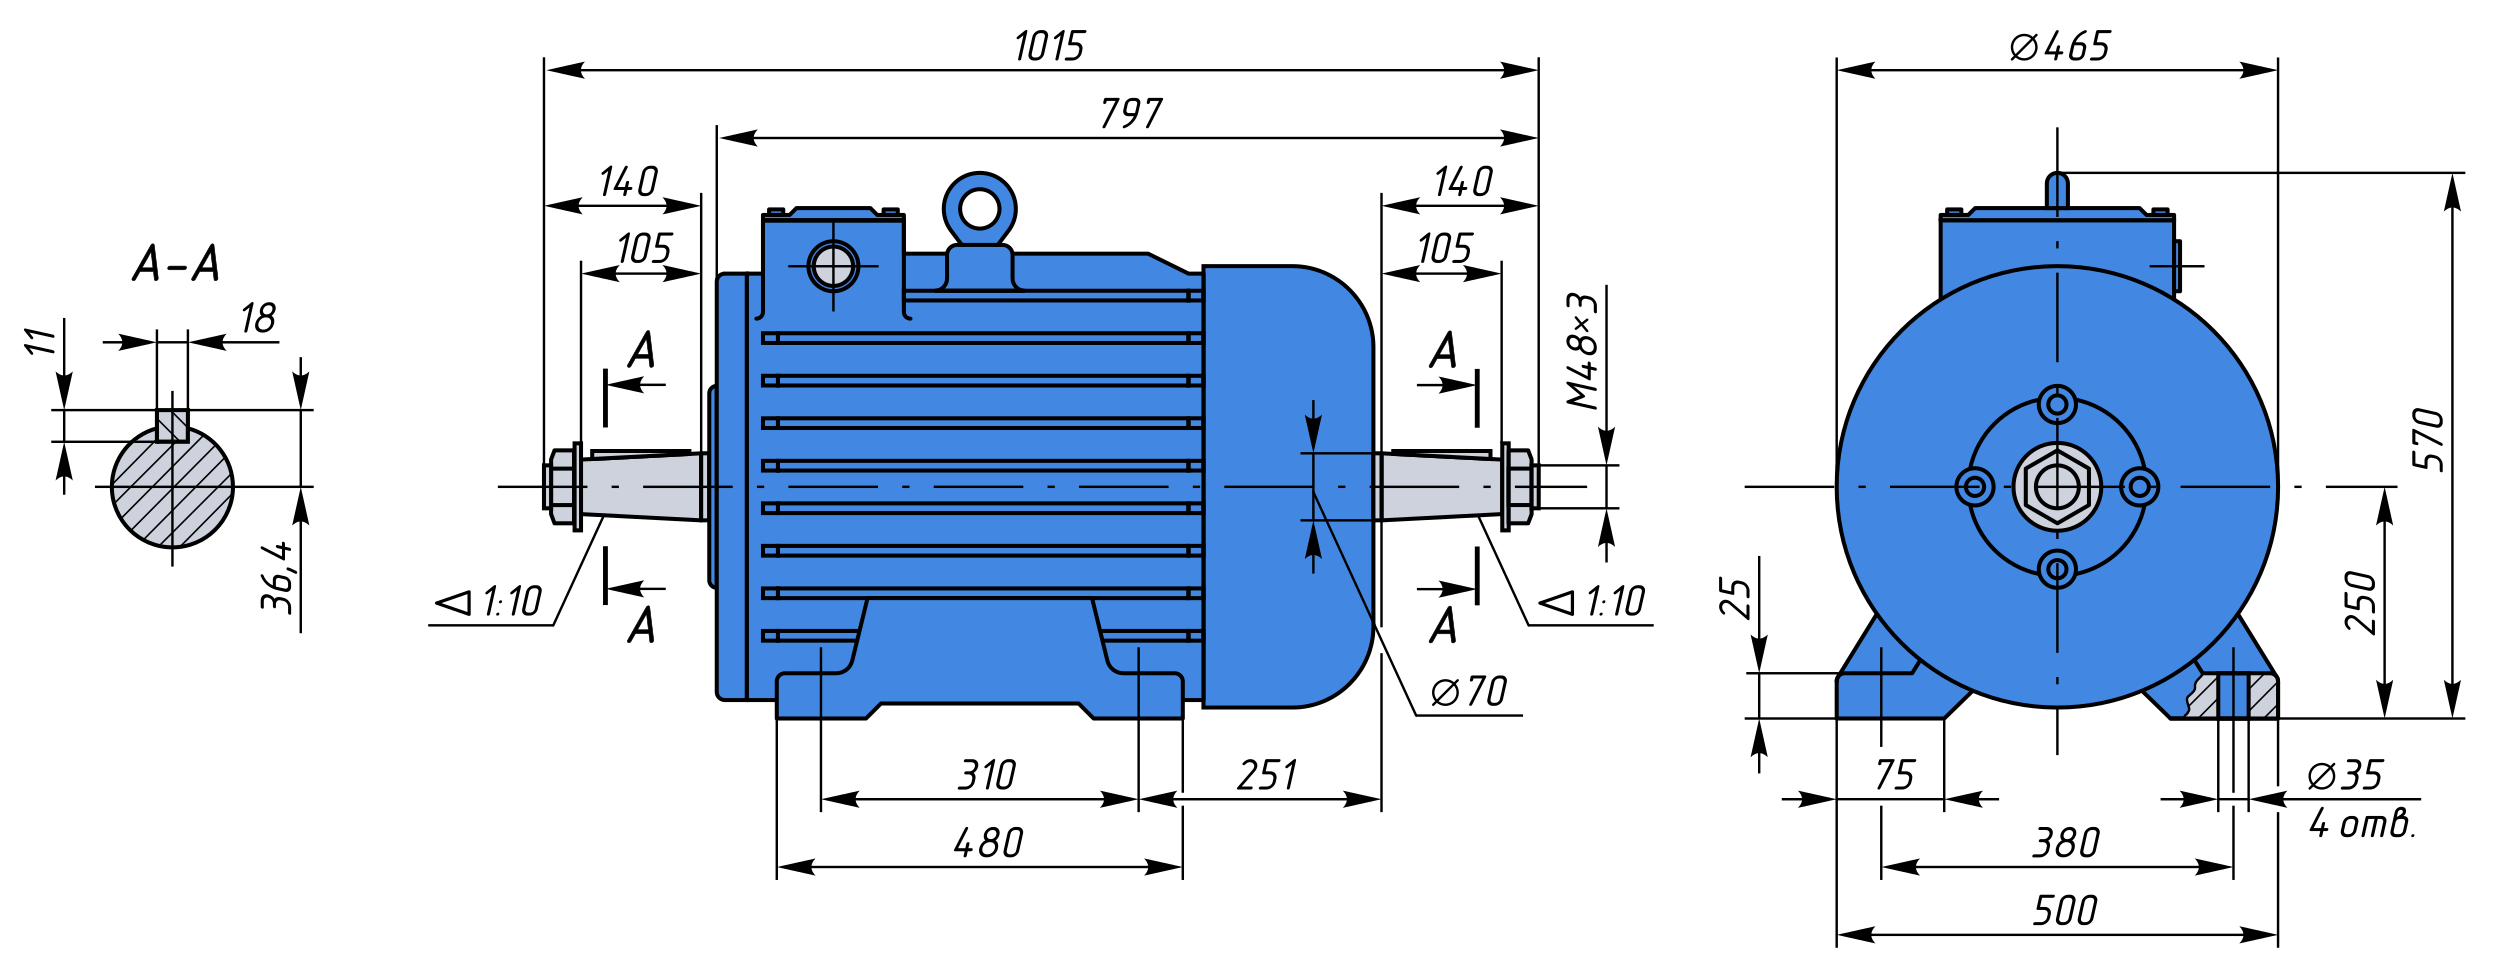 <?xml version="1.0" encoding="UTF-8"?>
<!DOCTYPE svg PUBLIC "-//W3C//DTD SVG 1.1//EN" "http://www.w3.org/Graphics/SVG/1.1/DTD/svg11.dtd">
<!-- Creator: CorelDRAW X8 -->
<svg xmlns="http://www.w3.org/2000/svg" xml:space="preserve" width="893px" height="346px" version="1.1" style="shape-rendering:geometricPrecision; text-rendering:geometricPrecision; image-rendering:optimizeQuality; fill-rule:evenodd; clip-rule:evenodd"
viewBox="0 0 89300 34612"
 xmlns:xlink="http://www.w3.org/1999/xlink">
 <defs>
  <style type="text/css">
   <![CDATA[
    .str11 {stroke:black;stroke-width:86.531}
    .str5 {stroke:black;stroke-width:86.531}
    .str3 {stroke:black;stroke-width:173.062}
    .str4 {stroke:black;stroke-width:23.075}
    .str13 {stroke:black;stroke-width:144.218}
    .str2 {stroke:black;stroke-width:144.218}
    .str1 {stroke:black;stroke-width:144.218;stroke-linecap:round}
    .str6 {stroke:black;stroke-width:115.375;stroke-linecap:round;stroke-linejoin:round}
    .str10 {stroke:black;stroke-width:86.531;stroke-linecap:round;stroke-linejoin:round}
    .str8 {stroke:black;stroke-width:86.531;stroke-linecap:round;stroke-linejoin:round}
    .str7 {stroke:black;stroke-width:86.531;stroke-linecap:round;stroke-linejoin:round}
    .str9 {stroke:black;stroke-width:57.687;stroke-linecap:round;stroke-linejoin:round}
    .str0 {stroke:black;stroke-width:144.218;stroke-linecap:round;stroke-linejoin:round}
    .str14 {stroke:black;stroke-width:144.218;stroke-linecap:round;stroke-linejoin:round}
    .str12 {stroke:black;stroke-width:86.531;stroke-dasharray:3201.647 865.31 259.593 865.31}
    .fil3 {fill:none}
    .fil1 {fill:none;fill-rule:nonzero}
    .fil4 {fill:#4288E3}
    .fil0 {fill:#CDD2DC}
    .fil2 {fill:black;fill-rule:nonzero}
    .fil5 {fill:black;fill-rule:nonzero}
   ]]>
  </style>
 </defs>
 <g id="Слой_x0020_1">
  <polygon class="fil0 str0" points="25039,16198 20725,16423 20725,18369 25039,18594 "/>
  <rect class="fil0 str1" x="20516" y="15841" width="230" height="3110"/>
  <polygon class="fil0 str0" points="19799,16093 20495,16093 20495,18699 19799,18699 19676,18373 19676,16418 "/>
  <rect class="fil0 str2" x="19676" y="16745" width="819" height="1303"/>
  <rect class="fil0 str1" x="19422" y="16629" width="254" height="1534"/>
  <polygon class="fil0 str1" points="24618,16115 21146,16115 21146,16401 24618,16220 "/>
  <rect class="fil0 str0" x="25039" y="16198" width="289" height="2395"/>
  <line class="fil1 str3" x1="21619" y1="19518" x2="21619" y2= "21620" />
  <line class="fil1 str3" x1="21619" y1="15274" x2="21619" y2= "13172" />
  <path class="fil2" d="M22688 12800l484 0 33 282c1,19 9,32 24,40 13,3 22,4 29,4 17,0 33,-6 50,-17 17,-12 28,-26 32,-44 1,-6 1,-15 1,-25l-141 -1173c-4,-37 -20,-55 -50,-55 -28,0 -53,18 -75,55l-661 1173c-5,8 -9,16 -11,25 -4,18 0,32 11,44 12,11 27,17 43,17 33,0 57,-15 73,-44l158 -282zm468 -132l-394 0 325 -576 69 576z"/>
  <path id="1" class="fil1 str4" d="M22688 12800l484 0 33 282c1,19 9,32 24,40 13,3 22,4 29,4 17,0 33,-6 50,-17 17,-12 28,-26 32,-44 1,-6 1,-15 1,-25l-141 -1173c-4,-37 -20,-55 -50,-55 -28,0 -53,18 -75,55l-661 1173c-5,8 -9,16 -11,25 -4,18 0,32 11,44 12,11 27,17 43,17 33,0 57,-15 73,-44l158 -282zm468 -132l-394 0 325 -576 69 576z"/>
  <path class="fil2" d="M22688 22636l484 0 33 282c1,19 9,32 24,40 13,3 22,4 29,4 17,0 33,-6 50,-17 17,-12 28,-26 32,-44 1,-6 1,-15 1,-25l-141 -1173c-4,-37 -20,-55 -50,-55 -28,0 -53,18 -75,55l-661 1173c-5,8 -9,16 -11,25 -4,18 0,32 11,44 12,11 27,17 43,17 33,0 57,-15 73,-44l158 -282zm468 -132l-394 0 325 -576 69 576z"/>
  <path id="1" class="fil1 str4" d="M22688 22636l484 0 33 282c1,19 9,32 24,40 13,3 22,4 29,4 17,0 33,-6 50,-17 17,-12 28,-26 32,-44 1,-6 1,-15 1,-25l-141 -1173c-4,-37 -20,-55 -50,-55 -28,0 -53,18 -75,55l-661 1173c-5,8 -9,16 -11,25 -4,18 0,32 11,44 12,11 27,17 43,17 33,0 57,-15 73,-44l158 -282zm468 -132l-394 0 325 -576 69 576z"/>
  <line class="fil1 str5" x1="25039" y1="16198" x2="25039" y2= "6892" />
  <line class="fil1 str5" x1="20746" y1="15841" x2="20746" y2= "9315" />
  <path class="fil2" d="M22274 9342l218 -977c4,-20 3,-36 -3,-46 -6,-11 -16,-16 -29,-16 -16,0 -34,8 -54,24l-269 216c-15,11 -24,24 -27,38 -3,15 0,28 9,39 9,11 21,16 36,16 13,0 26,-5 41,-17l156 -124 -188 847c-4,17 -1,30 8,40 9,9 21,14 35,14 16,0 31,-4 43,-13 12,-9 20,-23 24,-41z"/>
  <path id="1" class="fil2" d="M23094 9158l136 -609c14,-67 3,-123 -34,-170 -37,-47 -90,-70 -157,-70l-67 0c-67,0 -130,24 -190,72 -58,46 -94,102 -109,168l-135 609c-15,66 -3,123 34,170 37,45 90,68 159,68l66 0c69,0 131,-23 188,-68 58,-47 94,-104 109,-170zm-110 0c-8,36 -28,66 -60,92 -31,25 -66,38 -103,38l-66 0c-37,0 -66,-13 -86,-38 -20,-26 -27,-56 -19,-92l136 -609c8,-36 27,-67 59,-92 32,-26 66,-38 103,-38l67 0c37,0 65,12 86,38 20,25 26,56 18,92l-135 609z"/>
  <path id="2" class="fil2" d="M23592 8419l389 0c17,0 32,-6 44,-17 12,-11 20,-24 23,-37 4,-16 2,-29 -5,-40 -7,-11 -20,-16 -38,-16l-444 0c-38,0 -61,19 -69,56l-97 434c-8,36 7,54 45,54l221 0c23,0 44,4 63,12 18,9 34,20 46,35 11,15 19,33 24,53 4,20 3,41 -1,63l-24 108c-5,23 -14,43 -27,63 -13,20 -29,37 -48,53 -18,15 -39,27 -61,35 -23,9 -46,13 -68,13l-222 0c-18,0 -33,5 -45,16 -12,10 -20,23 -23,38 -4,15 -1,28 6,38 8,11 21,16 38,16l222 0c77,0 148,-26 214,-79 66,-53 107,-117 124,-193l24 -108c17,-75 4,-139 -38,-192 -43,-53 -103,-80 -180,-80l-165 0 72 -325z"/>
  <path class="fil2" d="M21641 6954l218 -978c4,-20 3,-35 -3,-46 -6,-10 -16,-16 -29,-16 -16,0 -34,8 -54,24l-269 216c-15,12 -24,25 -27,39 -3,14 0,27 9,38 9,12 21,17 36,17 13,0 27,-6 41,-17l156 -124 -188 847c-4,17 -1,30 8,39 9,10 21,15 35,15 16,0 31,-5 43,-14 12,-9 20,-22 24,-40z"/>
  <path id="1" class="fil2" d="M22425 6682l37 -164c4,-17 1,-30 -8,-39 -10,-10 -21,-15 -35,-15 -17,0 -31,5 -44,15 -12,10 -20,23 -24,39l-36 164 -260 0 355 -691c2,-6 4,-11 5,-16 4,-16 1,-29 -8,-39 -9,-10 -22,-15 -37,-15 -11,0 -22,3 -33,10 -11,7 -20,17 -28,29l-390 762c-2,2 -3,6 -6,11 -2,5 -3,9 -4,13 -7,29 9,44 48,44l334 0 -37 164c-3,17 -1,30 8,39 9,10 21,15 36,15 16,0 30,-5 43,-14 12,-9 20,-22 24,-40l36 -164 111 0c18,0 33,-5 45,-16 12,-10 19,-23 22,-38 4,-16 2,-29 -5,-39 -7,-10 -20,-15 -38,-15l-111 0z"/>
  <path id="2" class="fil2" d="M23351 6769l135 -608c15,-67 4,-124 -34,-170 -37,-47 -89,-70 -156,-70l-67 0c-67,0 -131,24 -190,71 -58,47 -94,103 -109,169l-135 608c-15,67 -4,124 33,170 38,46 91,69 159,69l67 0c68,0 131,-23 188,-69 58,-46 94,-103 109,-170zm-111 0c-8,36 -28,67 -59,93 -32,25 -66,38 -103,38l-67 0c-37,0 -65,-13 -86,-38 -20,-26 -26,-57 -18,-93l135 -608c8,-36 28,-67 60,-92 31,-26 66,-39 103,-39l66 0c37,0 66,13 86,39 20,25 27,56 19,92l-136 608z"/>
  <line class="fil1 str5" x1="19755" y1="22345" x2="15285" y2= "22345" />
  <path class="fil2" d="M17492 21944l217 -977c5,-20 4,-35 -3,-46 -6,-11 -16,-16 -29,-16 -16,0 -34,8 -54,24l-269 216c-15,12 -23,24 -26,38 -4,15 -1,28 8,39 9,11 21,17 36,17 13,0 27,-6 41,-18l156 -124 -188 847c-4,17 -1,31 8,40 10,10 21,14 35,14 17,0 31,-4 43,-13 13,-9 21,-23 25,-41z"/>
  <path id="1" class="fil2" d="M17715 21944c-4,15 -1,28 7,39 9,10 21,15 37,15 16,0 30,-5 43,-15 13,-11 21,-24 25,-39 3,-15 1,-28 -8,-39 -8,-10 -20,-15 -35,-15 -17,0 -31,5 -44,15 -14,11 -22,24 -25,39zm97 -440c-3,15 0,28 8,38 9,11 21,16 37,16 16,0 30,-5 43,-16 13,-10 21,-23 25,-38 3,-15 0,-27 -8,-38 -9,-11 -20,-16 -36,-16 -16,0 -31,5 -44,16 -13,11 -21,23 -25,38z"/>
  <path id="2" class="fil2" d="M18381 21944l218 -977c4,-20 3,-35 -3,-46 -6,-11 -16,-16 -29,-16 -16,0 -34,8 -54,24l-269 216c-15,12 -24,24 -27,38 -3,15 0,28 9,39 9,11 21,17 36,17 13,0 27,-6 41,-18l156 -124 -188 847c-4,17 -1,31 8,40 9,10 21,14 35,14 16,0 31,-4 43,-13 12,-9 20,-23 24,-41z"/>
  <path id="3" class="fil2" d="M19201 21760l136 -609c14,-66 3,-123 -34,-170 -37,-46 -90,-70 -157,-70l-67 0c-67,0 -130,24 -190,72 -58,47 -94,103 -109,168l-135 609c-15,67 -3,123 34,170 37,46 90,68 159,68l66 0c69,0 131,-22 188,-68 58,-47 95,-103 109,-170zm-110 0c-8,36 -28,67 -60,92 -31,26 -66,38 -103,38l-66 0c-37,0 -66,-12 -86,-38 -20,-25 -27,-56 -19,-92l136 -609c8,-36 28,-66 59,-92 32,-25 66,-38 103,-38l67 0c37,0 65,13 86,38 20,26 26,56 18,92l-135 609z"/>
  <polygon class="fil3 str6" points="16746,21148 15584,21550 16746,21952 "/>
  <line class="fil1 str7" x1="19755" y1="22345" x2="21563" y2= "18414" />
  <path class="fil4 str2" d="M25596 13788l0 0 0 7216 0 0c-147,0 -267,-121 -267,-268l0 -6680c0,-148 120,-268 267,-268z"/>
  <line class="fil1 str5" x1="19422" y1="16629" x2="19422" y2= "2047" />
  <path class="fil5" d="M21619 21041l1385 -308c-85,89 -134,177 -146,265l916 0 0 86 -916 0c12,88 61,176 146,265l-1385 -308z"/>
  <path class="fil5" d="M21619 13751l1385 -308c-85,88 -134,177 -146,265l916 0 0 86 -916 0c12,88 61,176 146,264l-1385 -307z"/>
  <path class="fil5" d="M20746 9777l1385 -308c-85,89 -134,177 -145,265l1814 0c-12,-88 -60,-176 -145,-265l1384 308 -1384 307c85,-88 133,-176 145,-264l-1814 0c11,88 60,176 145,264l-1385 -307z"/>
  <path class="fil5" d="M19422 7354l1385 -308c-85,89 -134,177 -146,265l3139 0c-12,-88 -60,-176 -145,-265l1384 308 -1384 308c85,-89 133,-177 145,-265l-3139 0c12,88 61,176 146,265l-1385 -308z"/>
  <polygon class="fil4 str0" points="28444,7436 31086,7436 31330,7680 32282,7680 32282,7877 27248,7877 27248,7680 28200,7680 "/>
  <polygon class="fil4 str0" points="70561,7436 76438,7436 76683,7680 77670,7680 77670,7877 69329,7877 69329,7680 70317,7680 "/>
  <path class="fil4 str1" d="M42987 9510l3179 0c1592,0 2894,1302 2894,2894l0 9984c0,1592 -1302,2894 -2894,2894l-3179 0 0 -15772z"/>
  <polygon class="fil4 str0" points="42987,9777 42452,9777 41007,9064 32282,9064 32282,7877 27248,7877 27248,9777 26668,9777 26668,25015 42987,25015 "/>
  <path class="fil4 str2" d="M36166 9953c0,240 196,436 435,436l-3212 0c240,0 436,-196 436,-436l0 -845c0,-196 161,-357 357,-357l170 0 -387 -515c-161,-215 -257,-482 -257,-772 0,-711 576,-1287 1287,-1287 711,0 1288,576 1288,1287 0,290 -96,557 -257,772l-387 515 170 0c196,0 357,161 357,357l0 845zm-1171 -3192c389,0 704,315 704,703 0,389 -315,704 -704,704 -388,0 -703,-315 -703,-704 0,-388 315,-703 703,-703zm1001 2347l0 0zm-2001 0l0 0z"/>
  <line class="fil3 str2" x1="34352" y1="8751" x2="35639" y2= "8751" />
  <path class="fil3 str2" d="M27248 7877l5034 0 0 3273m-5034 0l0 -3273"/>
  <rect class="fil3 str2" x="32282" y="10389" width="10170" height="347"/>
  <rect class="fil3 str2" x="27783" y="11908" width="14668" height="347"/>
  <rect class="fil3 str2" x="27783" y="13428" width="14668" height="347"/>
  <rect class="fil3 str2" x="27783" y="14947" width="14668" height="347"/>
  <rect class="fil3 str2" x="27783" y="16467" width="14668" height="347"/>
  <rect class="fil3 str2" x="27783" y="17987" width="14668" height="347"/>
  <rect class="fil3 str2" x="27783" y="19506" width="14668" height="347"/>
  <rect class="fil3 str2" x="27783" y="21026" width="14668" height="347"/>
  <rect class="fil3 str2" x="27783" y="22545" width="14668" height="347"/>
  <path class="fil4 str0" d="M40125 24057l1835 0c159,0 289,130 289,289l0 1328 -3186 0 -536 -536 -7063 0 -536 536 -3187 0 0 -1328c0,-159 131,-289 290,-289l1834 0c277,0 509,-191 572,-449l547 -2235 8023 0 547 2235c63,258 295,449 571,449z"/>
  <circle class="fil3 str2" cx="29765" cy="9514" r="894"/>
  <circle class="fil0 str2" cx="29765" cy="9514" r="703"/>
  <rect class="fil3 str2" x="42452" y="10389" width="535" height="347"/>
  <rect class="fil3 str2" x="42452" y="11908" width="535" height="347"/>
  <rect class="fil3 str2" x="42452" y="13428" width="535" height="347"/>
  <rect class="fil3 str2" x="42452" y="14947" width="535" height="347"/>
  <rect class="fil3 str2" x="42452" y="16467" width="535" height="347"/>
  <rect class="fil3 str2" x="42452" y="17987" width="535" height="347"/>
  <rect class="fil3 str2" x="42452" y="19506" width="535" height="347"/>
  <rect class="fil3 str2" x="42452" y="21026" width="535" height="347"/>
  <rect class="fil3 str2" x="42452" y="22545" width="535" height="347"/>
  <g id="_89467677616">
   <rect class="fil3 str2" x="27248" y="11908" width="535" height="347"/>
   <rect class="fil3 str2" x="27248" y="13428" width="535" height="347"/>
   <rect class="fil3 str2" x="27248" y="14947" width="535" height="347"/>
   <rect class="fil3 str2" x="27248" y="16467" width="535" height="347"/>
   <rect class="fil3 str2" x="27248" y="17987" width="535" height="347"/>
   <rect class="fil3 str2" x="27248" y="19506" width="535" height="347"/>
   <rect class="fil3 str2" x="27248" y="21026" width="535" height="347"/>
   <rect class="fil3 str2" x="27248" y="22545" width="535" height="347"/>
  </g>
  <line class="fil1 str5" x1="40671" y1="29020" x2="40671" y2= "23129" />
  <line class="fil1 str5" x1="29320" y1="29020" x2="29320" y2= "23129" />
  <line class="fil1 str5" x1="29765" y1="11129" x2="29765" y2= "7899" />
  <line class="fil1 str5" x1="31380" y1="9514" x2="28150" y2= "9514" />
  <rect class="fil4 str0" x="31558" y="7482" width="506" height="197"/>
  <rect class="fil4 str0" x="27466" y="7482" width="506" height="197"/>
  <path class="fil3 str0" d="M27012 11386c130,0 236,-105 236,-236"/>
  <path class="fil3 str0" d="M32518 11386c-130,0 -236,-105 -236,-236"/>
  <path class="fil4 str0" d="M65657 24195c-28,44 -43,96 -43,151l0 1328 3842 0 1021 -992 -3174 -3157 -1646 2670z"/>
  <path class="fil3 str0" d="M68606 23580l-296 477 -2407 0c-159,0 -289,130 -289,289"/>
  <line class="fil1 str5" x1="67207" y1="26689" x2="67207" y2= "23129" />
  <path class="fil4 str0" d="M81342 24195c28,44 43,96 43,151l0 1328 -3842 0 -1021 -992 3174 -3157 1646 2670z"/>
  <rect class="fil4 str2" x="69329" y="7877" width="8341" height="3273"/>
  <rect class="fil4 str0" x="69561" y="7482" width="506" height="197"/>
  <rect class="fil4 str0" x="76931" y="7482" width="506" height="197"/>
  <path class="fil4 str2" d="M73500 6177l0 0c206,0 376,169 376,376l0 883 -753 0 0 -883c0,-207 170,-376 377,-376z"/>
  <circle class="fil4 str2" cx="73500" cy="17396" r="7886"/>
  <rect class="fil4 str0" x="77670" y="8619" width="213" height="1789"/>
  <line class="fil1 str5" x1="78757" y1="9514" x2="76796" y2= "9514" />
  <path class="fil0 str8" d="M81385 24346c0,-159 -130,-289 -289,-289l-2406 0c-29,174 -301,232 -272,499 17,163 -207,265 -270,363 -74,115 97,361 55,462 -97,231 -155,101 -164,293l3346 0 0 -1328z"/>
  <rect class="fil4 str2" x="79249" y="24057" width="1085" height="1617"/>
  <line class="fil1 str5" x1="79792" y1="28328" x2="79792" y2= "23129" />
  <path class="fil3 str0" d="M78393 23580l297 477 2406 0c159,0 289,130 289,289l0 1328 -3842 0"/>
  <g id="_89467668368">
   <path class="fil3 str2" d="M74141 14278c1243,254 2222,1233 2477,2476m0 1283c-255,1244 -1234,2223 -2477,2477m-1283 0c-1243,-254 -2222,-1233 -2477,-2477m0 -1283c255,-1243 1234,-2222 2477,-2476"/>
   <circle class="fil3 str2" cx="73500" cy="14453" r="665"/>
   <circle class="fil3 str2" cx="76443" cy="17396" r="665"/>
   <circle class="fil3 str2" cx="70556" cy="17396" r="665"/>
   <circle class="fil3 str2" cx="73500" cy="20339" r="665"/>
   <circle class="fil3 str2" cx="73500" cy="14453" r="326"/>
   <circle class="fil3 str2" cx="70556" cy="17396" r="326"/>
   <circle class="fil3 str2" cx="76443" cy="17396" r="326"/>
   <circle class="fil3 str2" cx="73500" cy="20339" r="326"/>
  </g>
  <line class="fil1 str9" x1="81385" y1="25160" x2="80872" y2= "25674" />
  <line class="fil1 str9" x1="80334" y1="25417" x2="81385" y2= "24357" />
  <line class="fil1 str9" x1="80907" y1="24057" x2="80334" y2= "24634" />
  <line class="fil1 str9" x1="78527" y1="25674" x2="79249" y2= "24945" />
  <line class="fil1 str9" x1="79249" y1="24177" x2="78189" y2= "25237" />
  <line class="fil1 str5" x1="79249" y1="25674" x2="79249" y2= "29020" />
  <line class="fil1 str7" x1="79249" y1="28558" x2="80335" y2= "28558" />
  <line class="fil1 str5" x1="80334" y1="25674" x2="80334" y2= "29020" />
  <path class="fil2" d="M83028 29588l36 -163c4,-17 1,-30 -8,-40 -9,-10 -21,-14 -35,-14 -16,0 -31,5 -43,15 -13,10 -21,23 -24,39l-37 163 -260 0 355 -691c3,-5 4,-11 6,-16 3,-16 0,-29 -9,-39 -9,-10 -21,-15 -36,-15 -11,0 -22,4 -34,10 -11,7 -20,17 -27,30l-391 761c-1,2 -3,6 -5,11 -3,6 -4,10 -5,13 -6,30 10,44 49,44l333 0 -36 164c-4,17 -1,30 7,40 9,9 21,14 36,14 16,0 31,-4 43,-13 12,-9 20,-23 24,-41l37 -164 110 0c19,0 34,-5 45,-15 12,-11 19,-24 23,-39 3,-15 2,-28 -5,-38 -7,-11 -20,-16 -39,-16l-110 0z"/>
  <path id="1" class="fil2" d="M84187 29676l63 -283c14,-66 3,-122 -34,-169 -38,-46 -90,-69 -157,-69l-67 0c-66,0 -129,23 -190,69 -58,47 -94,103 -109,169l-62 283c-15,67 -4,123 33,170 38,45 91,68 159,68l67 0c68,0 131,-23 187,-68 58,-47 95,-103 110,-170zm-111 0c-8,36 -28,67 -59,92 -32,25 -66,38 -103,38l-67 0c-37,0 -65,-13 -86,-38 -20,-25 -26,-56 -18,-92l63 -283c8,-36 28,-67 59,-92 32,-26 66,-38 103,-38l67 0c37,0 65,12 86,38 20,25 26,56 18,92l-63 283z"/>
  <path id="2" class="fil2" d="M84833 29263l-133 597c-3,17 -1,30 9,40 9,9 21,14 36,14 17,0 31,-4 43,-13 12,-9 21,-23 25,-41l132 -597 111 0c31,0 55,10 72,31 16,22 21,47 15,77l-109 489c-4,17 -1,30 8,40 9,9 21,14 37,14 16,0 30,-4 43,-13 12,-9 20,-23 24,-41l109 -489c13,-61 3,-112 -31,-154 -33,-42 -81,-62 -144,-62l-499 0c-38,0 -61,18 -69,54l-145 651c-4,17 -1,30 8,40 9,9 22,14 37,14 16,0 30,-4 43,-13 12,-9 20,-23 24,-41l133 -597 221 0z"/>
  <path id="3" class="fil2" d="M85849 29696c-7,31 -23,57 -50,78 -26,22 -55,32 -86,32l-111 0c-31,0 -55,-10 -72,-32 -16,-21 -21,-47 -14,-78l72 -325c7,-30 23,-55 49,-77 26,-21 54,-31 86,-31l110 0c32,0 56,10 73,31 17,22 22,47 16,77l-73 325zm-221 -505l37 -167c6,-27 20,-49 40,-63 21,-15 43,-23 67,-23 24,0 43,8 58,23 14,14 19,36 12,63 -4,18 -14,36 -32,53 -10,9 -28,22 -55,39 -8,6 -19,12 -32,20 -12,8 -27,17 -43,26 -6,5 -14,9 -22,14 -9,5 -19,10 -30,15zm229 -33c27,-16 48,-34 63,-55 15,-21 26,-48 33,-80 14,-61 4,-109 -29,-147 -29,-32 -71,-49 -126,-49 -55,0 -105,17 -149,49 -50,38 -82,87 -96,148l-149 672c-14,62 -4,114 30,156 34,42 82,62 144,62l111 0c62,0 120,-20 171,-62 53,-42 86,-94 100,-156l72 -325c14,-64 7,-114 -22,-151 -32,-42 -83,-62 -153,-62z"/>
  <path id="4" class="fil2" d="M86145 29860c-4,15 -1,28 7,38 9,11 21,16 37,16 16,0 30,-5 43,-16 13,-10 21,-23 25,-38 3,-16 1,-29 -8,-39 -8,-10 -20,-15 -36,-15 -16,0 -30,5 -44,15 -13,10 -21,23 -24,39z"/>
  <path class="fil2" d="M34691 27236c53,0 90,17 113,50 20,28 25,65 15,109 -10,44 -32,82 -68,115 -39,35 -83,52 -132,52l-112 0c-18,0 -32,5 -44,16 -12,11 -20,23 -23,38 -4,15 -1,28 6,38 8,11 21,16 37,16l112 0c23,0 43,5 61,13 19,8 34,20 45,35 12,15 20,32 25,52 4,19 4,40 -1,62l-25 110c-4,22 -13,43 -26,63 -14,19 -29,37 -48,51 -18,15 -38,27 -60,35 -22,9 -45,13 -67,13l-223 0c-18,0 -32,6 -45,17 -12,11 -20,24 -23,39 -3,15 -1,27 6,38 8,10 20,16 37,16l223 0c77,0 149,-27 215,-80 66,-53 107,-117 124,-192l24 -110c10,-44 9,-85 -2,-121 -12,-37 -31,-68 -59,-93 41,-26 75,-58 102,-96 28,-39 46,-81 56,-125 16,-74 7,-136 -29,-186 -39,-56 -102,-84 -189,-84l-223 0c-17,0 -32,5 -44,16 -13,12 -20,24 -23,38 -4,16 -2,29 6,40 7,10 19,15 37,15l222 0z"/>
  <path id="1" class="fil2" d="M35324 28158l217 -977c5,-20 4,-36 -2,-46 -7,-11 -16,-16 -29,-16 -17,0 -35,8 -54,24l-270 216c-14,11 -23,24 -26,38 -3,15 -1,28 8,39 9,11 21,17 36,17 13,0 27,-6 42,-18l156 -124 -188 847c-4,17 -2,30 8,40 9,9 21,14 35,14 16,0 30,-4 43,-13 12,-9 20,-23 24,-41z"/>
  <path id="2" class="fil2" d="M36144 27974l135 -609c15,-67 4,-123 -33,-170 -38,-47 -90,-70 -157,-70l-67 0c-67,0 -130,24 -190,72 -58,46 -94,102 -109,168l-135 609c-15,67 -4,123 34,170 37,45 90,68 158,68l67 0c68,0 131,-23 188,-68 58,-47 94,-103 109,-170zm-111 0c-8,36 -27,67 -59,92 -32,25 -66,38 -103,38l-67 0c-36,0 -65,-13 -85,-38 -21,-25 -27,-56 -19,-92l135 -609c8,-36 28,-67 60,-92 32,-25 66,-38 103,-38l66 0c37,0 66,13 86,38 21,25 27,56 19,92l-136 609z"/>
  <path class="fil2" d="M34588 30309l37 -163c4,-17 1,-31 -8,-40 -10,-10 -21,-14 -35,-14 -17,0 -31,5 -44,15 -12,10 -20,23 -24,39l-36 163 -260 0 355 -691c2,-5 4,-11 5,-16 4,-16 1,-29 -8,-39 -9,-10 -22,-15 -37,-15 -11,0 -22,3 -33,10 -11,7 -20,17 -28,30l-390 761c-2,2 -4,6 -6,11 -2,5 -4,10 -4,13 -7,30 9,44 48,44l334 0 -37 164c-3,17 -1,30 8,40 9,9 21,14 36,14 16,0 30,-4 43,-13 12,-9 20,-23 24,-41l36 -164 111 0c18,0 33,-5 45,-16 12,-10 19,-23 22,-38 4,-16 2,-29 -5,-39 -7,-10 -20,-15 -38,-15l-111 0z"/>
  <path id="1" class="fil2" d="M35383 29983c-51,0 -88,-16 -112,-50 -21,-30 -26,-68 -16,-113 10,-45 32,-82 65,-111 39,-34 84,-51 135,-51 52,0 90,17 114,51 21,29 26,66 16,111 -10,45 -32,83 -66,113 -39,34 -84,50 -136,50zm-24 109c70,0 122,22 154,68 27,40 34,90 20,149 -13,61 -43,110 -88,150 -50,45 -111,68 -183,68 -70,0 -121,-23 -151,-68 -27,-41 -35,-90 -22,-150 14,-60 43,-110 89,-149 50,-46 110,-68 181,-68zm199 -61c36,-25 66,-57 90,-94 24,-37 40,-76 49,-117 17,-74 7,-136 -28,-186 -38,-57 -101,-86 -189,-86 -88,0 -163,29 -226,86 -58,50 -95,112 -111,186 -9,41 -10,80 -2,117 8,36 25,67 50,93 -57,29 -103,69 -140,118 -36,49 -61,103 -74,161 -20,89 -9,165 33,226 47,67 123,100 228,100 106,0 198,-34 275,-102 69,-61 113,-136 133,-224 12,-57 11,-110 -3,-160 -14,-50 -43,-89 -85,-118z"/>
  <path id="2" class="fil2" d="M36403 30397l136 -609c15,-67 3,-123 -34,-170 -37,-47 -90,-70 -157,-70l-66 0c-68,0 -131,24 -190,72 -58,46 -95,102 -109,168l-136 609c-15,66 -3,123 34,170 38,45 91,68 159,68l67 0c68,0 130,-23 187,-68 58,-47 95,-104 109,-170zm-110 0c-8,36 -28,66 -60,92 -31,25 -66,38 -102,38l-67 0c-37,0 -66,-13 -86,-38 -20,-26 -27,-56 -19,-92l136 -609c8,-36 28,-67 59,-92 32,-26 66,-38 103,-38l67 0c37,0 65,12 86,38 20,25 26,56 18,92l-135 609z"/>
  <path class="fil2" d="M36475 2108l217 -977c5,-21 4,-36 -3,-47 -6,-10 -16,-15 -29,-15 -16,0 -34,8 -54,23l-269 217c-14,11 -23,24 -26,38 -4,15 -1,28 8,39 9,11 21,16 36,16 13,0 27,-5 42,-17l156 -124 -189 847c-3,17 -1,30 9,40 9,9 20,14 35,14 16,0 30,-5 42,-14 13,-9 21,-22 25,-40z"/>
  <path id="1" class="fil2" d="M37295 1924l135 -609c15,-67 4,-124 -34,-170 -37,-47 -89,-70 -156,-70l-67 0c-67,0 -131,24 -190,71 -58,47 -94,103 -109,169l-135 609c-15,66 -4,123 33,170 38,45 91,68 159,68l67 0c68,0 131,-23 188,-68 58,-47 94,-104 109,-170zm-111 0c-8,36 -28,66 -59,92 -32,25 -66,38 -103,38l-67 0c-37,0 -65,-13 -86,-38 -20,-26 -26,-56 -18,-92l135 -609c8,-36 28,-67 60,-92 31,-26 66,-38 103,-38l66 0c37,0 66,12 86,38 20,25 27,56 19,92l-136 609z"/>
  <path id="2" class="fil2" d="M37808 2108l218 -977c4,-21 3,-36 -3,-47 -6,-10 -16,-15 -29,-15 -16,0 -34,8 -54,23l-269 217c-15,11 -24,24 -27,38 -3,15 0,28 9,39 9,11 21,16 36,16 13,0 27,-5 41,-17l156 -124 -188 847c-4,17 -1,30 8,40 9,9 21,14 35,14 16,0 31,-5 43,-14 12,-9 20,-22 24,-40z"/>
  <path id="3" class="fil2" d="M38349 1185l388 0c18,0 33,-6 45,-17 12,-11 20,-24 23,-37 3,-16 2,-30 -5,-40 -7,-11 -20,-16 -38,-16l-444 0c-38,0 -61,18 -69,56l-97 433c-8,36 7,54 45,54l221 0c23,0 44,5 62,13 19,9 34,20 46,35 12,15 20,32 24,53 5,20 4,41 -1,63l-24 108c-5,22 -14,43 -27,63 -13,20 -29,37 -47,52 -19,16 -39,28 -62,36 -22,9 -45,13 -68,13l-221 0c-18,0 -33,5 -46,16 -12,10 -19,23 -23,38 -3,15 -1,28 7,38 8,11 21,16 38,16l221 0c77,0 149,-26 215,-79 66,-53 107,-118 124,-193l24 -108c17,-75 4,-139 -39,-192 -42,-53 -102,-80 -179,-80l-166 0 73 -325z"/>
  <line class="fil1 str5" x1="65614" y1="25674" x2="65614" y2= "33866" />
  <line class="fil1 str7" x1="65614" y1="28558" x2="69456" y2= "28558" />
  <line class="fil1 str5" x1="69456" y1="25674" x2="69456" y2= "29020" />
  <path class="fil2" d="M67222 27235l315 0 -460 909c-2,2 -4,7 -6,16 -3,16 -1,28 8,38 9,9 21,14 38,14 27,0 47,-13 61,-40l495 -977c2,-5 4,-10 5,-13 2,-4 3,-8 4,-12 6,-30 -9,-45 -47,-45l-444 0c-38,0 -61,19 -70,56l-24 108c-3,17 -1,30 9,40 9,9 21,14 36,14 17,0 31,-5 43,-14 13,-9 21,-22 25,-40l12 -54z"/>
  <path id="1" class="fil2" d="M67999 27235l389 0c17,0 32,-6 44,-17 12,-11 20,-23 23,-37 4,-16 2,-29 -5,-40 -7,-11 -19,-16 -38,-16l-444 0c-38,0 -61,19 -69,56l-97 434c-8,36 7,54 45,54l222 0c22,0 43,4 62,12 18,9 34,21 46,35 12,15 20,33 24,53 4,20 4,41 -1,63l-24 108c-5,23 -14,44 -27,63 -13,20 -29,37 -48,53 -18,15 -39,27 -61,35 -23,9 -46,13 -68,13l-221 0c-19,0 -34,5 -46,16 -12,11 -20,23 -23,38 -4,15 -1,28 7,38 8,11 20,16 38,16l221 0c77,0 148,-26 214,-79 66,-53 107,-117 124,-193l24 -108c17,-75 4,-139 -38,-192 -43,-53 -102,-79 -179,-79l-166 0 72 -326z"/>
  <line class="fil1 str5" x1="65903" y1="24057" x2="62383" y2= "24057" />
  <line class="fil1 str5" x1="62845" y1="24057" x2="62845" y2= "25674" />
  <line class="fil1 str5" x1="65614" y1="25674" x2="62326" y2= "25674" />
  <line class="fil1 str5" x1="67207" y1="28789" x2="67207" y2= "31443" />
  <line class="fil1 str5" x1="79792" y1="31443" x2="79792" y2= "28789" />
  <line class="fil1 str5" x1="81385" y1="25674" x2="81385" y2= "28097" />
  <line class="fil1 str5" x1="81385" y1="29020" x2="81385" y2= "33866" />
  <path class="fil2" d="M72952 32081l389 0c17,0 32,-6 44,-17 13,-11 20,-24 23,-37 4,-16 2,-30 -5,-40 -7,-11 -19,-16 -38,-16l-444 0c-38,0 -61,18 -69,56l-96 433c-8,36 7,54 45,54l221 0c23,0 43,5 62,13 19,9 34,20 46,35 12,15 20,32 24,53 4,20 4,41 -1,63l-24 108c-5,22 -14,43 -27,63 -13,20 -29,37 -48,52 -18,16 -39,28 -61,36 -23,9 -45,13 -68,13l-221 0c-19,0 -34,5 -46,16 -12,10 -20,23 -23,38 -3,15 -1,28 7,38 8,11 20,16 38,16l221 0c77,0 148,-26 214,-79 66,-53 108,-118 124,-193l24 -108c17,-75 4,-139 -38,-192 -43,-53 -102,-80 -179,-80l-166 0 72 -325z"/>
  <path id="1" class="fil2" d="M74009 32820l136 -609c15,-67 3,-124 -34,-170 -37,-47 -90,-70 -157,-70l-67 0c-67,0 -130,24 -189,71 -59,47 -95,103 -109,169l-136 609c-15,66 -3,123 34,170 38,45 90,68 159,68l66 0c69,0 131,-23 188,-68 58,-47 95,-104 109,-170zm-110 0c-8,36 -28,66 -60,92 -31,25 -66,38 -103,38l-66 0c-37,0 -66,-13 -86,-38 -20,-26 -27,-56 -19,-92l136 -609c8,-36 28,-67 59,-92 32,-26 66,-38 103,-38l67 0c37,0 65,12 86,38 20,25 26,56 18,92l-135 609z"/>
  <path id="2" class="fil2" d="M74787 32820l135 -609c15,-67 4,-124 -34,-170 -37,-47 -89,-70 -157,-70l-66 0c-67,0 -131,24 -190,71 -58,47 -95,103 -109,169l-135 609c-15,66 -4,123 33,170 38,45 91,68 159,68l67 0c68,0 131,-23 187,-68 58,-47 95,-104 110,-170zm-111 0c-8,36 -28,66 -59,92 -32,25 -66,38 -103,38l-67 0c-37,0 -65,-13 -86,-38 -20,-26 -26,-56 -18,-92l135 -609c8,-36 28,-67 60,-92 31,-26 66,-38 102,-38l67 0c37,0 66,12 86,38 20,25 27,56 19,92l-136 609z"/>
  <path class="fil2" d="M73088 29659c52,0 89,17 112,50 20,28 25,65 15,109 -10,44 -32,82 -68,115 -39,35 -83,52 -132,52l-112 0c-17,0 -32,5 -44,16 -12,11 -20,23 -23,38 -4,15 -1,28 7,38 8,11 20,16 36,16l112 0c23,0 44,4 62,13 18,8 33,20 45,35 12,15 20,32 24,52 4,19 4,40 -1,62l-24 110c-5,22 -14,43 -27,63 -13,19 -29,37 -47,51 -19,15 -39,27 -61,35 -22,9 -44,13 -67,13l-223 0c-17,0 -32,6 -44,17 -13,11 -20,24 -24,39 -3,14 -1,27 7,38 7,10 19,16 37,16l222 0c77,0 149,-27 215,-80 66,-53 107,-117 124,-192l24 -110c10,-44 9,-85 -2,-121 -11,-37 -31,-68 -59,-93 41,-26 76,-58 103,-96 27,-39 45,-81 55,-125 17,-74 7,-136 -28,-186 -40,-56 -103,-84 -190,-84l-223 0c-17,0 -32,5 -44,16 -12,11 -20,24 -23,38 -4,16 -2,29 6,39 7,11 20,16 37,16l223 0z"/>
  <path id="1" class="fil2" d="M74874 30397l135 -609c15,-67 4,-123 -34,-170 -37,-47 -89,-70 -157,-70l-66 0c-67,0 -131,24 -190,72 -58,46 -95,102 -109,168l-135 609c-15,66 -4,123 33,170 38,45 91,68 159,68l67 0c68,0 131,-23 187,-68 58,-47 95,-104 110,-170zm-111 0c-8,36 -28,66 -59,92 -32,25 -66,38 -103,38l-67 0c-37,0 -65,-13 -86,-38 -20,-26 -26,-56 -18,-92l135 -609c8,-36 28,-67 60,-92 31,-26 66,-38 102,-38l67 0c37,0 66,12 86,38 20,25 26,56 18,92l-135 609z"/>
  <path id="2" class="fil2" d="M73853 29984c-51,0 -88,-17 -112,-51 -21,-30 -26,-68 -16,-113 10,-45 32,-82 66,-111 39,-34 84,-51 135,-51 52,0 90,17 114,51 20,29 25,66 15,111 -10,45 -32,83 -65,113 -39,34 -85,51 -137,51zm-24 108c71,0 122,22 154,68 27,40 34,90 21,149 -14,61 -43,111 -89,150 -50,45 -111,68 -183,68 -70,0 -120,-23 -150,-68 -28,-41 -36,-90 -22,-150 13,-60 43,-110 88,-149 50,-46 111,-68 181,-68zm199 -61c36,-25 66,-56 90,-94 24,-37 40,-76 50,-117 16,-74 7,-136 -29,-186 -38,-57 -101,-86 -189,-86 -88,0 -163,29 -226,86 -57,50 -94,112 -111,186 -9,41 -10,80 -1,117 8,36 24,67 49,93 -57,29 -103,69 -140,118 -36,49 -61,103 -74,161 -19,89 -8,165 33,226 47,67 123,100 228,100 107,0 198,-34 275,-102 69,-61 113,-136 133,-224 12,-57 12,-110 -3,-160 -14,-50 -43,-89 -85,-118z"/>
  <path class="fil2" d="M84179 22049c-42,-33 -87,-55 -133,-66 -78,-17 -145,-1 -201,47 -57,48 -85,115 -85,200 0,46 12,92 37,139 25,47 57,87 98,122 9,9 19,15 30,17 15,3 27,0 37,-10 10,-9 15,-21 15,-35 0,-21 -8,-38 -25,-52 -26,-23 -46,-48 -61,-76 -14,-29 -22,-58 -22,-88 0,-53 17,-95 51,-126 33,-29 74,-39 122,-28 28,6 55,19 81,39l639 552c15,12 29,20 42,23 28,6 43,-11 43,-51l0 -444c0,-17 -6,-32 -17,-44 -11,-13 -24,-20 -37,-23 -16,-4 -29,-2 -39,5 -10,7 -16,19 -16,38l0 345 -559 -484z"/>
  <path id="1" class="fil2" d="M83869 21606l0 -389c0,-17 -5,-32 -17,-44 -11,-12 -23,-20 -37,-23 -16,-4 -29,-2 -40,5 -10,7 -15,19 -15,38l0 444c0,38 18,61 55,69l434 97c36,8 54,-7 54,-45l0 -221c0,-23 4,-44 13,-63 8,-18 20,-34 35,-46 15,-11 32,-20 52,-24 20,-4 41,-4 64,1l108 24c22,5 43,14 63,27 19,13 37,29 52,48 15,18 27,39 36,61 8,23 12,46 12,68l0 221c0,19 6,34 16,46 11,12 24,20 39,23 14,4 27,1 38,-7 10,-7 16,-20 16,-37l0 -222c0,-77 -27,-148 -80,-214 -53,-66 -117,-107 -192,-124l-108 -24c-76,-17 -140,-4 -193,38 -53,43 -79,103 -79,179l0 166 -326 -72z"/>
  <path id="2" class="fil2" d="M84608 20549l-609 -135c-66,-15 -123,-4 -170,33 -46,38 -69,90 -69,157l0 67c0,67 23,130 71,190 47,58 103,94 168,109l609 135c67,15 124,4 170,-34 46,-37 69,-90 69,-159l0 -66c0,-68 -23,-131 -69,-188 -46,-58 -103,-94 -170,-109zm0 110c36,8 67,28 92,60 26,32 38,66 38,103l0 66c0,37 -12,66 -38,86 -25,21 -56,27 -92,19l-609 -135c-36,-8 -66,-28 -92,-60 -25,-32 -38,-66 -38,-103l0 -66c0,-37 13,-66 38,-86 26,-21 56,-27 92,-19l609 135z"/>
  <line class="fil1 str5" x1="88077" y1="6177" x2="73500" y2= "6177" />
  <line class="fil1 str5" x1="88077" y1="25674" x2="81385" y2= "25674" />
  <path class="fil2" d="M86292 16558l0 -389c0,-17 -6,-32 -17,-44 -11,-12 -23,-20 -37,-23 -16,-3 -29,-2 -40,5 -10,7 -16,20 -16,38l0 444c0,38 19,61 56,69l434 97c36,8 54,-7 54,-45l0 -221c0,-23 4,-44 13,-62 8,-19 20,-34 35,-46 14,-12 32,-20 52,-24 20,-5 41,-4 64,1l108 24c22,5 43,14 62,27 20,13 38,28 53,47 15,19 27,39 36,62 8,22 12,45 12,68l0 221c0,18 6,33 16,46 11,12 24,19 38,23 15,3 28,1 39,-7 10,-8 15,-21 15,-38l0 -221c0,-77 -26,-149 -79,-215 -53,-66 -117,-107 -192,-124l-108 -24c-76,-17 -140,-4 -193,39 -53,42 -79,102 -79,179l0 166 -326 -73z"/>
  <path id="1" class="fil2" d="M86292 15781l0 -316 909 461c2,2 8,3 16,5 16,4 29,1 38,-8 10,-8 14,-21 14,-37 0,-27 -13,-48 -39,-61l-978 -495c-5,-3 -9,-4 -13,-6 -4,-1 -8,-2 -12,-3 -30,-7 -45,9 -45,47l0 444c0,38 19,61 56,69l108 24c17,4 30,1 40,-8 9,-9 14,-22 14,-37 0,-16 -4,-30 -13,-43 -9,-12 -23,-20 -41,-24l-54 -12z"/>
  <path id="2" class="fil2" d="M87031 14724l-609 -136c-66,-14 -123,-3 -170,34 -46,38 -70,90 -70,157l0 67c0,67 24,130 72,190 47,58 103,94 168,109l609 135c67,15 123,4 170,-34 46,-37 68,-90 68,-159l0 -66c0,-69 -22,-131 -68,-188 -47,-58 -103,-94 -170,-109zm0 110c36,8 67,28 92,60 26,32 38,66 38,103l0 66c0,37 -12,66 -38,86 -25,21 -56,27 -92,19l-609 -136c-36,-8 -66,-27 -92,-59 -25,-32 -38,-66 -38,-103l0 -67c0,-36 13,-65 38,-85 26,-21 56,-27 92,-19l609 135z"/>
  <line class="fil1 str5" x1="65614" y1="2054" x2="65614" y2= "17396" />
  <line class="fil1 str5" x1="81385" y1="2054" x2="81385" y2= "17396" />
  <path class="fil2" d="M84112 27236c52,0 89,17 112,50 20,28 25,65 15,109 -10,44 -32,82 -68,115 -39,35 -83,52 -132,52l-112 0c-17,0 -32,5 -44,16 -12,11 -20,23 -23,38 -4,15 -1,28 7,38 8,11 20,16 36,16l112 0c23,0 43,5 62,13 18,8 33,20 45,35 11,15 20,32 24,52 4,19 4,40 -1,62l-24 110c-5,22 -14,43 -27,63 -13,19 -29,37 -48,51 -18,15 -38,27 -60,35 -22,9 -45,13 -67,13l-223 0c-18,0 -32,6 -45,17 -12,11 -20,24 -23,39 -3,15 -1,27 6,38 8,10 20,16 37,16l223 0c77,0 149,-27 215,-80 66,-53 107,-117 124,-192l24 -110c10,-44 9,-85 -2,-121 -11,-37 -31,-68 -59,-93 41,-26 76,-58 103,-96 27,-39 45,-81 55,-125 16,-74 7,-136 -29,-186 -39,-56 -102,-84 -189,-84l-223 0c-17,0 -32,5 -44,16 -12,12 -20,24 -23,38 -4,16 -2,29 6,39 7,11 19,16 37,16l223 0z"/>
  <path id="1" class="fil2" d="M84728 27235l389 0c17,0 32,-6 44,-17 13,-11 20,-23 23,-37 4,-16 2,-29 -5,-40 -7,-11 -19,-16 -38,-16l-444 0c-38,0 -61,19 -69,56l-96 434c-8,36 7,54 45,54l221 0c22,0 43,4 62,12 19,9 34,21 46,35 12,15 20,33 24,53 4,20 4,41 -1,63l-24 108c-5,23 -14,44 -27,63 -13,20 -29,37 -48,53 -18,15 -39,27 -61,35 -23,9 -45,13 -68,13l-221 0c-19,0 -34,5 -46,16 -12,11 -20,23 -23,38 -4,15 -1,28 7,38 8,11 20,16 38,16l221 0c77,0 148,-26 214,-79 66,-53 108,-117 124,-193l24 -108c17,-75 4,-139 -38,-192 -43,-53 -102,-79 -179,-79l-166 0 72 -326z"/>
  <g id="_89467655568">
   <path class="fil3 str10" d="M82515 28173l128 -128c170,171 447,171 617,0 171,-170 171,-447 0,-617l128 -128"/>
   <path class="fil3 str11" d="M82951 27736l-308 309c-171,-170 -171,-447 0,-617 170,-171 447,-171 617,0l-309 308z"/>
  </g>
  <path class="fil2" d="M73557 1836l37 -164c4,-16 1,-30 -8,-39 -10,-10 -21,-15 -35,-15 -17,0 -31,5 -44,16 -12,10 -20,23 -24,38l-36 164 -260 0 355 -691c2,-5 4,-11 5,-16 4,-16 1,-29 -8,-39 -9,-10 -22,-15 -37,-15 -11,0 -22,3 -33,10 -11,7 -20,17 -28,30l-390 761c-2,2 -4,6 -6,11 -2,5 -4,10 -4,13 -7,29 9,44 48,44l334 0 -37 164c-3,17 -1,30 8,40 9,9 21,14 36,14 16,0 30,-5 43,-14 12,-9 20,-22 24,-40l36 -164 111 0c18,0 33,-5 45,-16 12,-10 19,-23 22,-38 4,-16 2,-29 -5,-39 -7,-10 -20,-15 -38,-15l-111 0z"/>
  <path id="1" class="fil2" d="M74108 1618l220 0c31,0 56,11 73,32 17,21 22,47 15,78l-48 216c-7,31 -24,57 -50,78 -27,21 -55,32 -87,32l-110 0c-32,0 -56,-11 -71,-32 -16,-21 -21,-47 -14,-78l72 -326zm44 -108c16,-32 32,-62 49,-87 76,-116 177,-197 303,-243 25,-11 40,-27 45,-49 3,-15 1,-28 -7,-39 -8,-12 -20,-17 -35,-17 -7,0 -15,1 -24,5 -75,28 -146,69 -211,121 -65,53 -120,112 -164,179 -61,91 -102,189 -125,292l-61 272c-14,62 -3,114 31,156 34,41 82,62 144,62l110 0c63,0 120,-21 172,-62 52,-42 86,-94 99,-156l48 -216c14,-61 4,-113 -30,-156 -33,-41 -81,-62 -144,-62l-200 0z"/>
  <path id="2" class="fil2" d="M74981 1185l388 0c18,0 32,-6 45,-17 12,-11 20,-24 23,-37 3,-16 1,-30 -5,-40 -7,-11 -20,-16 -38,-16l-444 0c-38,0 -61,18 -70,56l-96 433c-8,36 7,54 45,54l221 0c23,0 44,5 62,13 19,9 34,20 46,35 12,15 20,32 24,53 4,20 4,41 -1,63l-24 108c-5,22 -14,43 -27,63 -13,20 -29,37 -47,52 -19,16 -39,28 -62,36 -22,9 -45,13 -68,13l-221 0c-18,0 -34,5 -46,16 -12,10 -20,23 -23,38 -3,15 -1,28 7,38 8,11 21,16 38,16l221 0c77,0 149,-26 215,-79 66,-53 107,-118 124,-193l24 -108c16,-75 4,-139 -39,-192 -42,-53 -102,-80 -179,-80l-166 0 73 -325z"/>
  <g id="_89467655376">
   <path class="fil3 str10" d="M71877 2123l128 -128c171,171 447,171 618,0 171,-170 171,-447 0,-618l128 -128"/>
   <path class="fil3 str11" d="M72314 1686l-309 309c-170,-170 -170,-447 0,-618 171,-170 447,-170 618,0l-309 309z"/>
  </g>
  <path class="fil2" d="M39530 3607l316 0 -461 910c-1,2 -3,7 -5,15 -4,16 -1,29 8,39 8,9 21,14 37,14 27,0 48,-13 61,-40l495 -977c3,-6 4,-10 6,-14 1,-3 2,-7 3,-12 7,-29 -9,-44 -47,-44l-444 0c-38,0 -61,18 -69,55l-24 109c-4,16 -1,30 8,39 10,10 22,15 37,15 16,0 30,-5 43,-14 12,-9 20,-22 24,-40l12 -55z"/>
  <path id="1" class="fil2" d="M40541 4041l-219 0c-32,0 -56,-10 -72,-31 -17,-20 -22,-46 -15,-77l49 -217c6,-31 23,-57 48,-78 26,-20 55,-31 86,-31l111 0c31,0 55,11 73,31 17,21 22,47 15,78 -16,73 -29,130 -38,171 -9,40 -16,71 -22,92 -5,22 -8,36 -10,42 -3,7 -4,13 -5,17l-1 3zm-42 110c-8,15 -16,29 -24,44 -9,14 -17,28 -26,42 -37,57 -81,106 -132,148 -51,41 -108,73 -169,95 -13,4 -23,11 -31,20 -7,9 -12,18 -14,28 -3,14 -1,28 7,39 7,12 19,18 34,18 9,0 17,-2 24,-5 75,-27 146,-67 211,-120 65,-52 120,-112 165,-180 59,-90 100,-188 123,-294l61 -270c13,-61 3,-112 -31,-155 -33,-42 -81,-63 -144,-63l-110 0c-62,0 -120,21 -172,63 -53,43 -86,94 -100,155l-48 217c-13,61 -3,112 31,154 34,43 82,64 143,64l202 0z"/>
  <path id="2" class="fil2" d="M41085 3607l315 0 -460 910c-2,2 -3,7 -5,15 -4,16 -1,29 7,39 9,9 22,14 38,14 27,0 47,-13 61,-40l495 -977c2,-6 4,-10 6,-14 1,-3 2,-7 3,-12 7,-29 -9,-44 -47,-44l-444 0c-38,0 -61,18 -69,55l-24 109c-4,16 -1,30 8,39 9,10 21,15 37,15 16,0 30,-5 42,-14 13,-9 21,-22 25,-40l12 -55z"/>
  <line class="fil1 str5" x1="25596" y1="10065" x2="25596" y2= "4469" />
  <path class="fil2" d="M44840 27545c33,-43 55,-87 66,-134 17,-77 1,-144 -47,-200 -48,-57 -115,-86 -200,-86 -46,0 -92,13 -139,38 -47,24 -87,57 -122,97 -9,10 -14,20 -17,30 -3,15 0,28 10,38 9,10 21,15 35,15 21,0 38,-9 52,-26 23,-25 48,-45 76,-60 29,-15 58,-22 88,-22 53,0 95,17 126,51 29,33 39,73 28,122 -6,28 -19,55 -39,81l-552 639c-12,15 -20,29 -22,41 -7,29 10,43 50,43l444 0c18,0 32,-5 45,-16 12,-12 19,-24 22,-38 4,-16 2,-29 -5,-39 -7,-10 -19,-15 -38,-15l-345 0 484 -559z"/>
  <path id="1" class="fil2" d="M45283 27235l389 0c17,0 32,-6 44,-17 12,-11 20,-23 23,-37 4,-16 2,-29 -5,-40 -7,-11 -19,-16 -38,-16l-444 0c-38,0 -61,19 -69,56l-97 434c-8,36 7,54 45,54l222 0c22,0 43,4 62,12 19,9 34,21 46,35 12,15 20,33 24,53 4,20 4,41 -1,63l-24 108c-5,23 -14,44 -27,63 -13,20 -29,37 -48,53 -18,15 -39,27 -61,35 -23,9 -45,13 -68,13l-221 0c-19,0 -34,5 -46,16 -12,11 -20,23 -23,38 -4,15 -1,28 7,38 8,11 20,16 38,16l221 0c77,0 148,-26 214,-79 66,-53 108,-117 124,-193l24 -108c17,-75 4,-139 -38,-192 -43,-53 -102,-79 -179,-79l-166 0 72 -326z"/>
  <path id="2" class="fil2" d="M46076 28158l218 -977c4,-20 3,-36 -3,-46 -6,-11 -16,-16 -29,-16 -16,0 -34,8 -54,24l-269 216c-15,11 -24,24 -27,38 -3,15 0,28 9,39 9,11 21,17 36,17 13,0 27,-6 41,-18l156 -124 -188 847c-4,17 -1,30 8,40 9,9 21,14 35,14 16,0 31,-4 43,-13 12,-9 20,-23 24,-41z"/>
  <line class="fil1 str5" x1="27741" y1="25674" x2="27741" y2= "31443" />
  <line class="fil1 str5" x1="42249" y1="28328" x2="42249" y2= "25674" />
  <line class="fil1 str5" x1="42249" y1="28789" x2="42249" y2= "31443" />
  <path class="fil5" d="M79249 28558c-453,101 -923,205 -1384,308 85,-88 133,-176 145,-264l-823 0 0 -87 823 0c-12,-88 -60,-176 -145,-264 461,102 931,207 1384,307z"/>
  <path class="fil5" d="M80335 28558c453,-100 923,-205 1384,-307 -85,88 -133,176 -145,264l4925 0 0 87 -4925 0c12,88 60,176 145,264 -461,-103 -931,-207 -1384,-308z"/>
  <path class="fil5" d="M29320 28558c458,-101 923,-205 1384,-307 -85,88 -133,176 -145,264l8873 0c-12,-88 -61,-176 -146,-264 461,102 927,206 1385,307 -458,102 -924,205 -1385,308 85,-88 134,-176 146,-264l-8873 0c12,88 60,176 145,264 -461,-103 -926,-206 -1384,-308z"/>
  <path class="fil5" d="M27741 30981c458,-102 924,-205 1385,-307 -85,88 -134,176 -146,264l12030 0c-12,-88 -60,-176 -145,-264 461,102 927,205 1384,307 -458,102 -923,205 -1384,308 85,-89 133,-177 145,-265l-12030 0c12,88 61,176 146,265 -461,-103 -927,-206 -1385,-308z"/>
  <path class="fil5" d="M25678 4931c458,-102 923,-205 1385,-308 -85,89 -134,177 -146,265l26810 0c-12,-88 -60,-176 -145,-265 461,103 927,206 1384,308 -457,102 -923,205 -1384,308 85,-89 133,-177 145,-265l-26810 0c12,88 61,176 146,265 -462,-103 -927,-206 -1385,-308z"/>
  <path class="fil5" d="M19504 2508c458,-102 923,-205 1384,-308 -85,89 -133,177 -145,265l32984 0c-12,-88 -60,-176 -145,-265 461,103 927,206 1384,308 -457,102 -923,205 -1384,308 85,-89 133,-177 145,-265l-32984 0c12,88 60,176 145,265 -461,-103 -926,-206 -1384,-308z"/>
  <path class="fil5" d="M65614 28558c-453,101 -923,205 -1385,308 85,-88 134,-176 146,-264l-723 0 0 -87 723 0c-12,-88 -61,-176 -146,-264 462,102 932,207 1385,307z"/>
  <path class="fil5" d="M69456 28558c453,-100 923,-205 1385,-307 -85,88 -134,176 -146,264l722 0 0 87 -722 0c12,88 61,176 146,264 -462,-103 -932,-207 -1385,-308z"/>
  <path class="fil5" d="M62845 25674c100,453 205,923 307,1384 -88,-85 -176,-133 -264,-145l0 722 -86 0 0 -722c-88,12 -176,60 -265,145 103,-461 207,-931 308,-1384z"/>
  <path class="fil5" d="M65614 33404c458,-102 923,-205 1384,-308 -85,89 -133,177 -145,265l13293 0c-12,-88 -60,-176 -145,-265 461,103 926,206 1384,308 -458,102 -923,205 -1384,308 85,-89 133,-177 145,-265l-13293 0c12,88 60,176 145,265 -461,-103 -926,-206 -1384,-308z"/>
  <path class="fil5" d="M67207 30981c458,-102 923,-205 1385,-307 -85,88 -134,176 -146,264l10107 0c-12,-88 -61,-176 -146,-264 462,102 927,205 1385,307 -458,102 -923,205 -1385,308 85,-89 134,-177 146,-265l-10107 0c12,88 61,176 146,265 -462,-103 -927,-206 -1385,-308z"/>
  <path class="fil5" d="M85193 25674c-102,-458 -205,-923 -308,-1385 88,85 176,134 264,146l0 -5800c-88,12 -176,60 -264,145 103,-461 206,-926 308,-1384 101,458 205,923 307,1384 -88,-85 -176,-133 -264,-145l0 5800c88,-12 176,-61 264,-146 -102,462 -206,927 -307,1385z"/>
  <path class="fil5" d="M87616 25674c-102,-458 -206,-923 -308,-1385 88,85 176,134 264,146l0 -17019c-88,12 -176,61 -264,146 102,-462 206,-927 308,-1385 101,458 205,923 307,1385 -88,-85 -176,-134 -264,-146l0 17019c88,-12 176,-61 264,-146 -102,462 -206,927 -307,1385z"/>
  <path class="fil5" d="M65614 2508c458,-102 923,-205 1384,-308 -85,89 -133,177 -145,265l13293 0c-12,-88 -60,-176 -145,-265 461,103 926,206 1384,308 -458,102 -923,205 -1384,308 85,-89 133,-177 145,-265l-13293 0c12,88 60,176 145,265 -461,-103 -926,-206 -1384,-308z"/>
  <path class="fil5" d="M40671 28558c458,-101 923,-205 1384,-307 -85,88 -133,176 -145,264l6200 0c-12,-88 -60,-176 -145,-264 461,102 926,206 1384,307 -458,102 -923,205 -1384,308 85,-88 133,-176 145,-264l-6200 0c12,88 60,176 145,264 -461,-103 -926,-206 -1384,-308z"/>
  <path class="fil4 str1" d="M25885 9777l783 0 0 15238 -783 0c-159,0 -289,-130 -289,-288l0 -14662c0,-159 130,-288 289,-288z"/>
  <line class="fil1 str5" x1="54966" y1="16629" x2="54966" y2= "2047" />
  <polygon class="fil0 str0" points="49349,16198 53664,16423 53664,18369 49349,18594 "/>
  <rect class="fil0 str1" x="53664" y="15841" width="230" height="3110"/>
  <polygon class="fil0 str0" points="54589,16093 53894,16093 53894,18699 54589,18699 54713,18373 54713,16418 "/>
  <rect class="fil0 str2" x="53894" y="16744" width="819" height="1303"/>
  <rect class="fil0 str1" x="54713" y="16629" width="254" height="1534"/>
  <polygon class="fil0 str1" points="49770,16115 53243,16115 53243,16401 49770,16220 "/>
  <rect class="fil0 str0" x="49060" y="16198" width="289" height="2395"/>
  <line class="fil1 str3" x1="52770" y1="19528" x2="52770" y2= "21630" />
  <line class="fil1 str3" x1="52770" y1="15284" x2="52770" y2= "13182" />
  <path class="fil2" d="M51336 12810l484 0 33 282c1,19 9,32 25,40 12,3 22,4 28,4 17,0 34,-6 51,-17 17,-12 27,-26 31,-44 1,-6 2,-15 2,-25l-142 -1173c-3,-37 -20,-55 -50,-55 -27,0 -52,18 -75,55l-660 1173c-6,8 -10,16 -12,25 -4,18 0,32 12,44 12,11 26,17 43,17 32,0 56,-15 72,-44l158 -282zm469 -132l-394 0 325 -576 69 576z"/>
  <path id="1" class="fil1 str4" d="M51336 12810l484 0 33 282c1,19 9,32 25,40 12,3 22,4 28,4 17,0 34,-6 51,-17 17,-12 27,-26 31,-44 1,-6 2,-15 2,-25l-142 -1173c-3,-37 -20,-55 -50,-55 -27,0 -52,18 -75,55l-660 1173c-6,8 -10,16 -12,25 -4,18 0,32 12,44 12,11 26,17 43,17 32,0 56,-15 72,-44l158 -282zm469 -132l-394 0 325 -576 69 576z"/>
  <path class="fil2" d="M51336 22646l484 0 33 282c1,19 9,32 25,40 12,3 22,4 28,4 17,0 34,-6 51,-17 17,-12 27,-26 31,-44 1,-6 2,-15 2,-25l-142 -1173c-3,-37 -20,-55 -50,-55 -27,0 -52,18 -75,55l-660 1173c-6,8 -10,16 -12,25 -4,18 0,32 12,44 12,11 26,17 43,17 32,0 56,-15 72,-44l158 -282zm469 -132l-394 0 325 -576 69 576z"/>
  <path id="1" class="fil1 str4" d="M51336 22646l484 0 33 282c1,19 9,32 25,40 12,3 22,4 28,4 17,0 34,-6 51,-17 17,-12 27,-26 31,-44 1,-6 2,-15 2,-25l-142 -1173c-3,-37 -20,-55 -50,-55 -27,0 -52,18 -75,55l-660 1173c-6,8 -10,16 -12,25 -4,18 0,32 12,44 12,11 26,17 43,17 32,0 56,-15 72,-44l158 -282zm469 -132l-394 0 325 -576 69 576z"/>
  <line class="fil1 str5" x1="49060" y1="16198" x2="46454" y2= "16198" />
  <line class="fil1 str5" x1="46915" y1="16198" x2="46915" y2= "18594" />
  <line class="fil1 str5" x1="49060" y1="18594" x2="46454" y2= "18594" />
  <line class="fil1 str7" x1="50587" y1="25568" x2="46915" y2= "17582" />
  <line class="fil1 str5" x1="50587" y1="25568" x2="54406" y2= "25568" />
  <line class="fil1 str5" x1="54605" y1="22345" x2="59076" y2= "22345" />
  <path class="fil2" d="M56917 21944l217 -977c4,-20 4,-35 -3,-46 -6,-11 -16,-16 -29,-16 -16,0 -34,8 -54,24l-269 216c-15,12 -23,24 -26,38 -4,15 -1,28 8,39 9,11 21,17 36,17 13,0 27,-6 41,-18l156 -124 -188 847c-4,17 -1,31 8,40 10,10 21,14 35,14 17,0 31,-4 43,-13 13,-9 21,-23 25,-41z"/>
  <path id="1" class="fil2" d="M57139 21944c-3,15 0,28 8,39 9,10 21,15 37,15 16,0 30,-5 43,-15 13,-11 21,-24 25,-39 3,-16 1,-28 -8,-39 -9,-10 -20,-15 -36,-15 -16,0 -31,5 -44,15 -13,11 -21,23 -25,39zm98 -440c-3,15 0,28 8,38 9,11 21,16 37,16 15,0 30,-5 43,-16 13,-10 21,-23 25,-38 3,-15 0,-27 -8,-38 -9,-11 -21,-16 -36,-16 -16,0 -31,5 -44,16 -13,11 -21,23 -25,38z"/>
  <path id="2" class="fil2" d="M57806 21944l218 -977c4,-20 3,-35 -3,-46 -7,-11 -16,-16 -29,-16 -16,0 -35,8 -54,24l-270 216c-14,12 -23,24 -26,38 -3,15 0,28 9,39 8,11 20,17 36,17 13,0 26,-6 41,-18l156 -124 -188 847c-4,17 -1,31 8,40 9,10 21,14 35,14 16,0 31,-4 43,-13 12,-9 20,-23 24,-41z"/>
  <path id="3" class="fil2" d="M58626 21760l136 -609c14,-66 3,-123 -34,-170 -38,-46 -90,-70 -157,-70l-67 0c-67,0 -130,24 -190,72 -58,47 -94,103 -109,168l-135 609c-15,67 -4,123 34,170 37,46 90,68 159,68l66 0c69,0 131,-22 188,-68 58,-47 94,-103 109,-170zm-110 0c-8,36 -28,67 -60,92 -32,26 -66,38 -103,38l-66 0c-37,0 -66,-12 -86,-38 -21,-25 -27,-56 -19,-92l136 -609c8,-36 27,-66 59,-92 32,-25 66,-38 103,-38l67 0c36,0 65,13 85,38 21,26 27,56 19,92l-135 609z"/>
  <polygon class="fil3 str6" points="56171,21148 55009,21550 56171,21952 "/>
  <line class="fil1 str5" x1="54966" y1="18163" x2="57851" y2= "18163" />
  <line class="fil1 str5" x1="54966" y1="16629" x2="57851" y2= "16629" />
  <line class="fil1 str5" x1="57389" y1="18163" x2="57389" y2= "16629" />
  <line class="fil1 str7" x1="54605" y1="22345" x2="52798" y2= "18414" />
  <path class="fil1 str5" d="M49349 29020l0 -5682m0 -923l0 -3821"/>
  <line class="fil1 str5" x1="49349" y1="16198" x2="49349" y2= "6892" />
  <line class="fil1 str5" x1="53642" y1="15841" x2="53642" y2= "9315" />
  <path class="fil2" d="M50877 9342l217 -977c5,-21 4,-36 -2,-46 -7,-11 -16,-16 -29,-16 -17,0 -35,8 -54,23l-270 217c-14,11 -23,24 -26,38 -3,15 0,28 8,39 9,11 21,16 37,16 13,0 26,-5 41,-17l156 -124 -188 847c-4,17 -1,30 8,40 9,9 21,14 35,14 16,0 30,-4 43,-13 12,-9 20,-23 24,-41z"/>
  <path id="1" class="fil2" d="M51697 9158l135 -609c15,-67 4,-123 -33,-170 -38,-47 -90,-70 -157,-70l-67 0c-67,0 -130,24 -190,72 -58,46 -94,102 -109,168l-135 609c-15,66 -4,123 34,170 37,45 90,68 159,68l66 0c69,0 131,-23 188,-68 58,-47 94,-104 109,-170zm-110 0c-8,36 -28,66 -60,92 -32,25 -66,38 -103,38l-66 0c-37,0 -66,-13 -86,-38 -21,-26 -27,-56 -19,-92l135 -609c8,-36 28,-67 60,-92 32,-26 66,-38 103,-38l66 0c37,0 66,12 86,38 21,25 27,56 19,92l-135 609z"/>
  <path id="2" class="fil2" d="M52195 8419l389 0c17,0 32,-6 44,-17 12,-11 20,-24 23,-37 3,-16 2,-30 -5,-40 -7,-11 -20,-16 -38,-16l-444 0c-38,0 -61,19 -69,56l-97 433c-8,36 7,55 45,55l221 0c23,0 44,4 63,12 18,9 34,20 45,35 12,15 20,33 25,53 4,20 3,41 -2,63l-24 108c-5,23 -14,43 -27,63 -13,20 -28,37 -47,53 -19,15 -39,27 -62,35 -22,9 -45,13 -68,13l-221 0c-18,0 -33,5 -46,16 -12,10 -19,23 -23,38 -3,15 -1,28 7,38 8,11 21,16 38,16l221 0c77,0 149,-26 215,-79 66,-53 107,-118 124,-193l24 -108c17,-75 4,-139 -39,-192 -42,-53 -102,-80 -179,-80l-166 0 73 -325z"/>
  <path class="fil2" d="M51476 6954l217 -978c5,-20 4,-35 -2,-46 -7,-10 -16,-16 -29,-16 -17,0 -35,8 -54,24l-270 216c-14,12 -23,25 -26,38 -3,15 0,28 8,39 9,12 21,17 37,17 13,0 26,-6 41,-17l156 -124 -188 847c-4,17 -1,30 8,39 9,10 21,15 35,15 16,0 30,-5 43,-14 12,-9 20,-22 24,-40z"/>
  <path id="1" class="fil2" d="M52260 6682l37 -164c3,-17 1,-30 -9,-39 -9,-10 -21,-15 -35,-15 -16,0 -30,5 -43,15 -12,10 -20,23 -24,39l-36 164 -261 0 356 -691c2,-6 4,-11 5,-16 4,-16 1,-29 -8,-39 -10,-10 -22,-15 -37,-15 -11,0 -22,3 -33,10 -11,7 -21,17 -28,29l-390 762c-2,2 -4,6 -6,11 -2,5 -4,9 -4,13 -7,29 9,44 48,44l334 0 -37 164c-3,17 -1,30 8,39 8,10 20,15 36,15 16,0 30,-5 42,-14 13,-9 21,-22 25,-40l36 -164 111 0c18,0 33,-5 45,-16 11,-10 19,-23 22,-38 4,-16 2,-29 -5,-39 -7,-10 -20,-15 -38,-15l-111 0z"/>
  <path id="2" class="fil2" d="M53186 6769l135 -608c15,-67 4,-124 -34,-170 -37,-47 -89,-70 -157,-70l-66 0c-67,0 -131,24 -190,71 -58,47 -95,103 -109,169l-135 608c-15,67 -4,124 33,170 38,46 91,69 159,69l67 0c68,0 131,-23 187,-69 58,-46 95,-103 110,-170zm-111 0c-8,36 -28,67 -59,93 -32,25 -66,38 -103,38l-67 0c-37,0 -65,-13 -86,-38 -20,-26 -26,-57 -18,-93l135 -608c8,-36 28,-67 60,-92 31,-26 66,-39 102,-39l67 0c37,0 66,13 86,39 20,25 26,56 18,92l-135 608z"/>
  <path class="fil2" d="M56989 13855l-972 -216c-20,-4 -35,-2 -47,5 -11,8 -17,18 -17,31 0,22 12,43 35,62l467 390 -467 182c-23,9 -35,24 -35,45 0,14 6,27 17,40 12,13 27,22 47,26l972 216c17,4 30,1 40,-8 9,-9 14,-22 14,-37 0,-16 -4,-30 -13,-43 -9,-12 -23,-20 -41,-24l-775 -173 375 -147c23,-9 35,-22 35,-40 0,-18 -12,-37 -35,-56l-375 -313 775 173c17,3 30,1 40,-9 9,-9 14,-21 14,-35 0,-16 -4,-30 -13,-43 -9,-13 -23,-22 -41,-26z"/>
  <path id="1" class="fil2" d="M56717 13075l-163 -37c-17,-4 -30,-1 -40,8 -10,10 -14,21 -14,35 0,17 5,31 15,44 10,12 23,20 39,24l163 36 0 260 -691 -355c-5,-2 -10,-4 -16,-5 -16,-4 -29,-1 -39,8 -10,9 -15,22 -15,37 0,11 4,22 11,33 6,11 16,20 29,28l761 390c2,2 6,4 11,6 6,2 10,3 13,4 30,7 45,-9 45,-48l0 -334 163 37c17,3 30,1 40,-8 9,-9 14,-21 14,-36 0,-16 -4,-30 -13,-43 -9,-12 -23,-20 -41,-24l-163 -36 0 -111c0,-18 -6,-33 -16,-45 -11,-12 -24,-19 -39,-22 -15,-4 -28,-2 -38,5 -11,7 -16,20 -16,38l0 111z"/>
  <path id="2" class="fil2" d="M56392 12280c0,51 -17,88 -51,112 -30,21 -67,26 -113,16 -45,-10 -82,-32 -111,-66 -34,-39 -51,-83 -51,-134 0,-52 17,-90 51,-114 29,-21 66,-26 111,-16 46,10 83,32 113,65 34,39 51,85 51,137zm108 24c0,-70 22,-122 68,-154 40,-27 90,-34 149,-20 61,13 111,43 150,88 45,50 68,111 68,183 0,70 -23,121 -68,151 -40,27 -90,35 -150,22 -60,-14 -110,-43 -149,-89 -46,-50 -68,-111 -68,-181zm-61 -199c-25,-36 -56,-66 -93,-90 -38,-24 -77,-40 -118,-50 -74,-16 -136,-6 -186,29 -57,38 -86,101 -86,189 0,88 29,163 86,226 50,58 112,95 186,111 41,9 80,10 117,2 36,-8 67,-25 93,-50 29,57 69,103 118,140 49,36 103,61 161,74 89,20 165,9 226,-33 67,-47 100,-123 100,-228 0,-106 -34,-198 -101,-275 -62,-69 -137,-113 -225,-133 -57,-12 -110,-11 -160,3 -50,14 -89,43 -118,85z"/>
  <path id="3" class="fil2" d="M56067 10712c0,-52 17,-90 50,-113 28,-20 65,-25 109,-15 44,10 82,33 115,68 35,39 52,83 52,132l0 112c0,18 6,32 16,45 11,12 23,19 38,23 15,3 28,1 38,-7 11,-8 16,-20 16,-37l0 -112c0,-23 5,-43 13,-61 8,-18 20,-33 35,-45 15,-12 32,-20 52,-25 19,-4 40,-4 62,1l110 25c22,5 43,14 63,27 19,13 37,28 52,47 14,18 26,39 34,61 9,21 13,44 13,67l0 222c0,18 6,33 17,45 11,12 24,20 39,23 15,3 27,1 38,-6 11,-8 16,-20 16,-37l0 -223c0,-77 -27,-149 -80,-214 -53,-66 -117,-108 -192,-125l-110 -24c-44,-10 -85,-9 -121,2 -37,12 -68,31 -93,59 -26,-41 -58,-75 -96,-102 -39,-27 -81,-46 -125,-56 -74,-16 -136,-7 -186,29 -56,39 -84,103 -84,189l0 223c0,17 5,32 16,44 12,13 24,20 38,23 16,4 29,2 40,-5 10,-8 15,-20 15,-38l0 -222z"/>
  <path class="fil2" d="M52633 24244l316 0 -461 910c-2,2 -3,7 -5,15 -4,16 -1,29 8,39 8,9 21,14 37,14 27,0 47,-13 61,-40l495 -977c3,-6 4,-10 6,-14 1,-4 2,-7 3,-12 7,-29 -9,-44 -47,-44l-444 0c-38,0 -61,18 -69,55l-24 108c-4,17 -1,31 8,40 9,10 22,15 37,15 16,0 30,-5 43,-14 12,-9 20,-23 24,-41l12 -54z"/>
  <path id="1" class="fil2" d="M53690 24983l136 -608c14,-67 3,-124 -34,-170 -38,-47 -90,-70 -157,-70l-67 0c-67,0 -130,24 -190,71 -58,47 -94,103 -109,169l-135 608c-15,67 -4,124 34,171 37,45 90,68 159,68l66 0c69,0 131,-23 188,-68 58,-47 94,-104 109,-171zm-110 0c-8,36 -28,67 -60,93 -32,25 -66,38 -103,38l-66 0c-37,0 -66,-13 -86,-38 -21,-26 -27,-57 -19,-93l136 -608c8,-36 27,-67 59,-92 32,-26 66,-39 103,-39l67 0c36,0 65,13 85,39 21,25 27,56 19,92l-135 608z"/>
  <g id="_89467638576">
   <path class="fil3 str10" d="M51197 25183l128 -128c170,171 447,171 618,0 170,-171 170,-447 0,-618l128 -128"/>
   <path class="fil3 str11" d="M51634 24746l-309 309c-171,-171 -171,-447 0,-618 170,-170 447,-170 618,0l-309 309z"/>
  </g>
  <polyline class="fil3 str10" points="56294,11341 56497,11585 56700,11830 "/>
  <polyline class="fil3 str10" points="56700,11424 56497,11585 56294,11747 "/>
  <path class="fil5" d="M52770 21051l-1385 308c85,-89 133,-177 145,-265l-916 0 0 -86 916 0c-12,-88 -60,-176 -145,-265l1385 308z"/>
  <path class="fil5" d="M52770 13761l-1385 307c85,-88 133,-176 145,-264l-916 0 0 -87 916 0c-12,-88 -60,-176 -145,-264l1385 308z"/>
  <path class="fil5" d="M46915 18594c101,453 205,923 308,1384 -89,-85 -177,-133 -265,-145l0 664 -86 0 0 -664c-88,12 -176,60 -265,145 103,-461 207,-931 308,-1384z"/>
  <path class="fil5" d="M46915 16198c-101,-453 -205,-923 -308,-1384 89,85 177,133 265,145l0 -664 86 0 0 664c88,-12 176,-60 265,-145 -103,461 -207,931 -308,1384z"/>
  <path class="fil5" d="M57389 18163l308 1384c-88,-85 -176,-133 -264,-145l0 697 -87 0 0 -697c-88,12 -176,60 -264,145l307 -1384z"/>
  <path class="fil5" d="M49349 9777l1385 -308c-85,88 -134,177 -146,264l1815 0c-12,-87 -60,-176 -145,-264l1384 308 -1384 307c85,-88 133,-176 145,-264l-1815 0c12,88 61,176 146,264l-1385 -307z"/>
  <path class="fil5" d="M49349 7354l1385 -308c-85,89 -134,177 -146,265l3139 0c-12,-88 -60,-176 -145,-265l1384 308 -1384 308c85,-89 133,-177 145,-265l-3139 0c12,88 61,176 146,265l-1385 -308z"/>
  <path class="fil5" d="M57389 16629l-307 -1384c88,85 176,133 264,145l0 -5213 87 0 0 5213c88,-12 176,-60 264,-145l-308 1384z"/>
  <line class="fil3 str12" x1="17773" y1="17396" x2="56697" y2= "17396" />
  <path class="fil2" d="M4985 9701l484 0 33 283c1,19 9,32 24,40 12,2 22,3 28,3 17,0 34,-5 51,-17 17,-11 27,-26 31,-44 2,-6 2,-14 2,-24l-141 -1173c-4,-37 -21,-56 -51,-56 -27,0 -52,19 -74,56l-661 1173c-6,7 -10,16 -12,24 -3,18 0,33 12,44 12,12 26,17 43,17 33,0 57,-14 72,-43l159 -283zm468 -131l-394 0 325 -576 69 576z"/>
  <path id="1" class="fil2" d="M6566 9638c21,0 38,-6 53,-20 15,-13 24,-28 28,-44 4,-20 2,-35 -6,-47 -9,-12 -24,-18 -46,-18l-533 0c-22,0 -40,6 -55,19 -15,12 -24,28 -28,46 -4,17 -1,33 9,45 9,13 24,19 45,19l533 0z"/>
  <path id="2" class="fil2" d="M7118 9701l484 0 33 283c1,19 9,32 24,40 13,2 22,3 28,3 17,0 34,-5 51,-17 17,-11 27,-26 31,-44 2,-6 2,-14 2,-24l-141 -1173c-4,-37 -21,-56 -50,-56 -28,0 -53,19 -75,56l-661 1173c-6,7 -9,16 -11,24 -4,18 0,33 11,44 12,12 26,17 43,17 33,0 57,-14 73,-43l158 -283zm468 -131l-394 0 325 -576 69 576z"/>
  <path id="3" class="fil1 str4" d="M4985 9701l484 0 33 283c1,19 9,32 24,40 12,2 22,3 28,3 17,0 34,-5 51,-17 17,-11 27,-26 31,-44 2,-6 2,-14 2,-24l-141 -1173c-4,-37 -21,-56 -51,-56 -27,0 -52,19 -74,56l-661 1173c-6,7 -10,16 -12,24 -3,18 0,33 12,44 12,12 26,17 43,17 33,0 57,-14 72,-43l159 -283zm468 -131l-394 0 325 -576 69 576z"/>
  <path id="4" class="fil1 str4" d="M6566 9638c21,0 38,-6 53,-20 15,-13 24,-28 28,-44 4,-20 2,-35 -6,-47 -9,-12 -24,-18 -46,-18l-533 0c-22,0 -40,6 -55,19 -15,12 -24,28 -28,46 -4,17 -1,33 9,45 9,13 24,19 45,19l533 0z"/>
  <path id="5" class="fil1 str4" d="M7118 9701l484 0 33 283c1,19 9,32 24,40 13,2 22,3 28,3 17,0 34,-5 51,-17 17,-11 27,-26 31,-44 2,-6 2,-14 2,-24l-141 -1173c-4,-37 -21,-56 -50,-56 -28,0 -53,19 -75,56l-661 1173c-6,7 -9,16 -11,24 -4,18 0,33 11,44 12,12 26,17 43,17 33,0 57,-14 73,-43l158 -283zm468 -131l-394 0 325 -576 69 576z"/>
  <rect class="fil0 str13" x="5592" y="14654" width="1107" height="1132"/>
  <path class="fil0 str13" d="M6699 15304c927,245 1610,1088 1610,2092 0,1195 -969,2163 -2163,2163 -1195,0 -2164,-968 -2164,-2163 0,-1003 684,-1847 1610,-2092l0 482 1107 0 0 -482z"/>
  <line class="fil1 str14" x1="5592" y1="15736" x2="5643" y2= "15786" />
  <g id="_89467631920">
   <line class="fil1 str9" x1="6422" y1="19534" x2="8284" y2= "17647" />
   <line class="fil1 str9" x1="8259" y1="16918" x2="5668" y2= "19509" />
   <line class="fil1 str9" x1="5114" y1="19282" x2="8032" y2= "16339" />
   <line class="fil1 str9" x1="7705" y1="15887" x2="4662" y2= "18955" />
   <line class="fil1 str9" x1="4309" y1="18528" x2="7278" y2= "15535" />
   <line class="fil1 str9" x1="6271" y1="15786" x2="4083" y2= "17974" />
   <line class="fil1 str9" x1="4008" y1="17295" x2="5592" y2= "15685" />
   <line class="fil1 str9" x1="6422" y1="15786" x2="5592" y2= "14956" />
   <line class="fil1 str9" x1="6070" y1="14654" x2="6699" y2= "15283" />
  </g>
  <line class="fil1 str5" x1="5592" y1="14654" x2="5592" y2= "11770" />
  <line class="fil1 str5" x1="5592" y1="12231" x2="6699" y2= "12231" />
  <line class="fil1 str5" x1="6699" y1="14654" x2="6699" y2= "11770" />
  <line class="fil1 str5" x1="5592" y1="14654" x2="1816" y2= "14654" />
  <line class="fil1 str7" x1="2278" y1="14654" x2="2278" y2= "15786" />
  <line class="fil1 str5" x1="5592" y1="15786" x2="1816" y2= "15786" />
  <line class="fil1 str5" x1="6699" y1="14654" x2="11193" y2= "14654" />
  <line class="fil1 str5" x1="6146" y1="20245" x2="6146" y2= "13968" />
  <line class="fil1 str5" x1="11193" y1="17396" x2="3377" y2= "17396" />
  <path class="fil2" d="M8825 11831l217 -977c5,-20 4,-36 -2,-46 -7,-11 -16,-16 -29,-16 -17,0 -35,8 -55,24l-269 216c-14,11 -23,24 -26,38 -3,15 -1,28 8,39 9,11 21,16 36,16 13,0 27,-5 42,-17l156 -124 -189 847c-3,17 -1,30 9,40 9,9 21,14 35,14 16,0 30,-4 43,-13 12,-9 20,-23 24,-41z"/>
  <path id="1" class="fil2" d="M9514 11234c-51,0 -88,-17 -112,-51 -21,-30 -26,-68 -16,-113 10,-45 32,-82 66,-111 39,-34 84,-51 135,-51 52,0 90,17 113,51 21,29 26,66 16,111 -10,45 -32,83 -65,113 -39,34 -85,51 -137,51zm-24 108c71,0 122,22 154,68 27,40 34,90 20,149 -13,61 -42,111 -88,150 -50,45 -111,68 -183,68 -70,0 -120,-23 -150,-68 -28,-41 -36,-90 -23,-150 14,-60 43,-110 89,-149 50,-46 111,-68 181,-68zm199 -61c36,-25 66,-56 90,-94 24,-37 40,-76 50,-117 16,-74 7,-136 -29,-186 -38,-57 -101,-86 -189,-86 -88,0 -163,29 -226,86 -57,50 -95,112 -111,186 -9,41 -10,80 -2,117 9,36 25,67 50,93 -57,29 -103,69 -140,118 -36,49 -61,103 -74,161 -20,89 -9,165 33,226 47,67 123,100 228,100 106,0 198,-34 275,-102 69,-61 113,-136 133,-224 12,-57 12,-110 -3,-160 -14,-50 -43,-89 -85,-118z"/>
  <path class="fil2" d="M9410 21483c0,-52 16,-90 49,-113 29,-20 65,-24 110,-15 43,10 81,33 114,68 35,39 53,83 53,132l0 112c0,18 5,32 15,45 11,12 24,19 39,23 14,3 27,1 38,-7 10,-8 16,-20 16,-37l0 -112c0,-23 4,-43 12,-61 9,-18 20,-33 35,-45 15,-12 32,-20 52,-25 20,-4 40,-4 63,1l109 25c23,5 44,14 63,27 20,13 37,28 52,47 15,18 26,39 35,61 8,22 13,44 13,67l0 222c0,18 5,33 16,45 11,12 24,20 39,23 15,3 28,1 38,-6 11,-7 16,-20 16,-37l0 -223c0,-77 -26,-148 -79,-214 -53,-66 -117,-108 -193,-124l-109 -25c-45,-10 -85,-9 -122,2 -36,12 -67,31 -93,59 -25,-41 -57,-75 -96,-102 -39,-27 -80,-46 -125,-56 -74,-16 -136,-7 -186,29 -56,40 -84,103 -84,189l0 223c0,18 6,32 17,45 11,12 23,19 37,23 16,3 29,1 40,-6 10,-8 16,-20 16,-37l0 -223z"/>
  <path id="1" class="fil2" d="M9842 20961l0 -220c0,-31 11,-55 32,-72 21,-17 47,-22 78,-16l216 49c31,6 57,23 78,49 21,27 32,56 32,87l0 111c0,31 -11,55 -32,71 -21,16 -47,20 -78,13l-326 -72zm-108 -44c-33,-16 -62,-32 -87,-48 -116,-77 -197,-178 -244,-303 -10,-25 -27,-40 -49,-45 -15,-4 -28,-1 -39,6 -11,8 -16,20 -16,35 0,8 1,15 4,24 29,76 69,146 122,211 52,66 112,120 179,165 91,60 188,102 292,125l272 60c61,14 113,4 156,-30 41,-34 62,-82 62,-144l0 -111c0,-63 -21,-120 -62,-171 -43,-53 -95,-86 -156,-100l-216 -48c-62,-14 -114,-4 -156,30 -41,33 -62,81 -62,144l0 200z"/>
  <path id="2" class="fil2" d="M10332 20289l-54 -12c-19,-4 -32,-2 -42,7 -9,9 -14,21 -14,36 0,15 5,29 15,42 10,13 24,22 41,26l44 10 213 102c5,2 10,4 14,5 16,4 29,1 39,-8 10,-10 15,-22 15,-37 0,-30 -13,-51 -41,-63l-218 -103 -12 -5z"/>
  <path id="3" class="fil2" d="M10060 19511l-164 -36c-17,-4 -30,-1 -40,8 -9,10 -14,21 -14,35 0,17 5,31 15,44 10,12 23,20 39,24l164 36 0 260 -692 -355c-5,-2 -10,-4 -15,-5 -16,-4 -29,-1 -39,8 -10,9 -15,21 -15,37 0,10 3,22 10,33 7,11 17,20 29,28l761 390c3,1 6,3 12,6 5,2 9,3 12,4 30,7 45,-10 45,-49l0 -333 164 36c16,4 30,2 39,-7 10,-9 15,-21 15,-36 0,-16 -5,-30 -14,-43 -9,-12 -22,-20 -40,-24l-164 -37 0 -110c0,-19 -5,-34 -16,-45 -11,-12 -23,-19 -38,-22 -16,-4 -29,-2 -39,5 -10,7 -15,19 -15,38l0 110z"/>
  <path class="fil2" d="M1878 12514l-978 -217c-20,-5 -35,-4 -46,3 -10,6 -16,16 -16,29 0,16 8,34 24,54l216 269c12,15 25,23 39,26 14,4 27,1 38,-8 12,-9 17,-21 17,-36 0,-13 -6,-27 -17,-41l-124 -156 847 188c17,4 30,1 40,-8 9,-10 14,-21 14,-35 0,-17 -5,-31 -14,-43 -9,-13 -22,-21 -40,-25z"/>
  <path id="1" class="fil2" d="M1878 11958l-978 -217c-20,-5 -35,-4 -46,3 -10,6 -16,15 -16,29 0,16 8,34 24,54l216 269c12,14 25,23 39,26 14,3 27,1 38,-8 12,-9 17,-21 17,-36 0,-13 -6,-27 -17,-42l-124 -156 847 189c17,3 30,1 40,-9 9,-9 14,-21 14,-35 0,-16 -5,-30 -14,-43 -9,-12 -22,-20 -40,-24z"/>
  <line class="fil1 str7" x1="10732" y1="14654" x2="10732" y2= "17396" />
  <path class="fil5" d="M5592 12231c-453,101 -923,205 -1384,308 85,-88 133,-176 145,-264l-698 0 0 -87 698 0c-12,-88 -60,-176 -145,-264 461,102 931,207 1384,307z"/>
  <path class="fil5" d="M6699 12231c453,-100 923,-205 1384,-307 -85,88 -133,176 -145,264l2031 0 0 87 -2031 0c12,88 60,176 145,264 -461,-103 -931,-207 -1384,-308z"/>
  <path class="fil5" d="M2278 14654c-101,-453 -205,-923 -308,-1384 89,85 177,133 265,145l0 -2054 86 0 0 2054c88,-12 176,-60 265,-145 -103,461 -207,931 -308,1384z"/>
  <path class="fil5" d="M2278 15786c101,453 205,923 308,1385 -89,-85 -177,-134 -265,-146l0 654 -86 0 0 -654c-88,12 -176,61 -265,146 103,-462 207,-932 308,-1385z"/>
  <path class="fil5" d="M10732 17396c100,453 205,923 307,1384 -88,-85 -176,-133 -264,-145l0 3992 -87 0 0 -3992c-88,12 -176,60 -264,145 103,-461 207,-931 308,-1384z"/>
  <path class="fil5" d="M10732 14654c-101,-453 -205,-923 -308,-1384 88,85 176,133 264,145l0 -654 87 0 0 654c88,-12 176,-60 264,-145 -102,461 -207,931 -307,1384z"/>
  <circle class="fil0 str2" cx="73500" cy="17396" r="1569"/>
  <polygon class="fil0 str0" points="73500,16093 74064,16419 74628,16744 74628,17396 74628,18047 74064,18373 73500,18699 72935,18373 72371,18047 72371,17396 72371,16744 72935,16419 "/>
  <circle class="fil0 str2" cx="73500" cy="17396" r="767"/>
  <line class="fil3 str12" x1="62326" y1="17396" x2="85654" y2= "17396" />
  <line class="fil3 str12" x1="73500" y1="4550" x2="73500" y2= "26982" />
  <path class="fil2" d="M61831 21503c-42,-34 -87,-55 -133,-66 -78,-17 -144,-1 -201,47 -57,48 -85,115 -85,200 0,46 12,92 37,139 25,46 57,87 98,122 9,9 19,14 30,17 15,3 27,0 37,-10 10,-10 15,-21 15,-35 0,-21 -8,-38 -25,-52 -26,-23 -46,-48 -60,-77 -15,-28 -23,-57 -23,-87 0,-54 17,-95 51,-126 33,-29 74,-39 123,-28 27,6 54,19 81,39l638 552c15,12 29,20 42,22 28,7 43,-10 43,-50l0 -444c0,-18 -6,-32 -17,-45 -11,-12 -24,-19 -37,-23 -16,-3 -29,-1 -39,6 -10,7 -15,19 -15,38l0 345 -560 -484z"/>
  <path id="1" class="fil2" d="M61521 21060l0 -389c0,-17 -5,-32 -16,-44 -12,-12 -24,-20 -38,-23 -16,-4 -29,-2 -39,5 -11,7 -16,19 -16,38l0 444c0,38 18,61 55,69l434 96c36,8 54,-6 54,-44l0 -222c0,-22 4,-43 13,-62 8,-19 20,-34 35,-46 15,-12 32,-20 52,-24 20,-4 42,-4 64,1l108 24c22,5 43,14 63,27 19,13 37,29 52,48 15,18 27,39 36,61 8,23 13,45 13,68l0 221c0,19 5,34 15,46 11,12 24,20 39,23 14,4 27,1 38,-7 10,-8 16,-20 16,-38l0 -221c0,-77 -27,-148 -80,-214 -53,-66 -117,-108 -192,-124l-108 -24c-75,-17 -139,-4 -192,38 -53,43 -80,102 -80,179l0 166 -326 -72z"/>
  <path class="fil5" d="M62845 24057l-308 -1385c89,85 177,134 265,146l0 -2953 86 0 0 2953c88,-12 176,-61 264,-146l-307 1385z"/>
 </g>
</svg>
